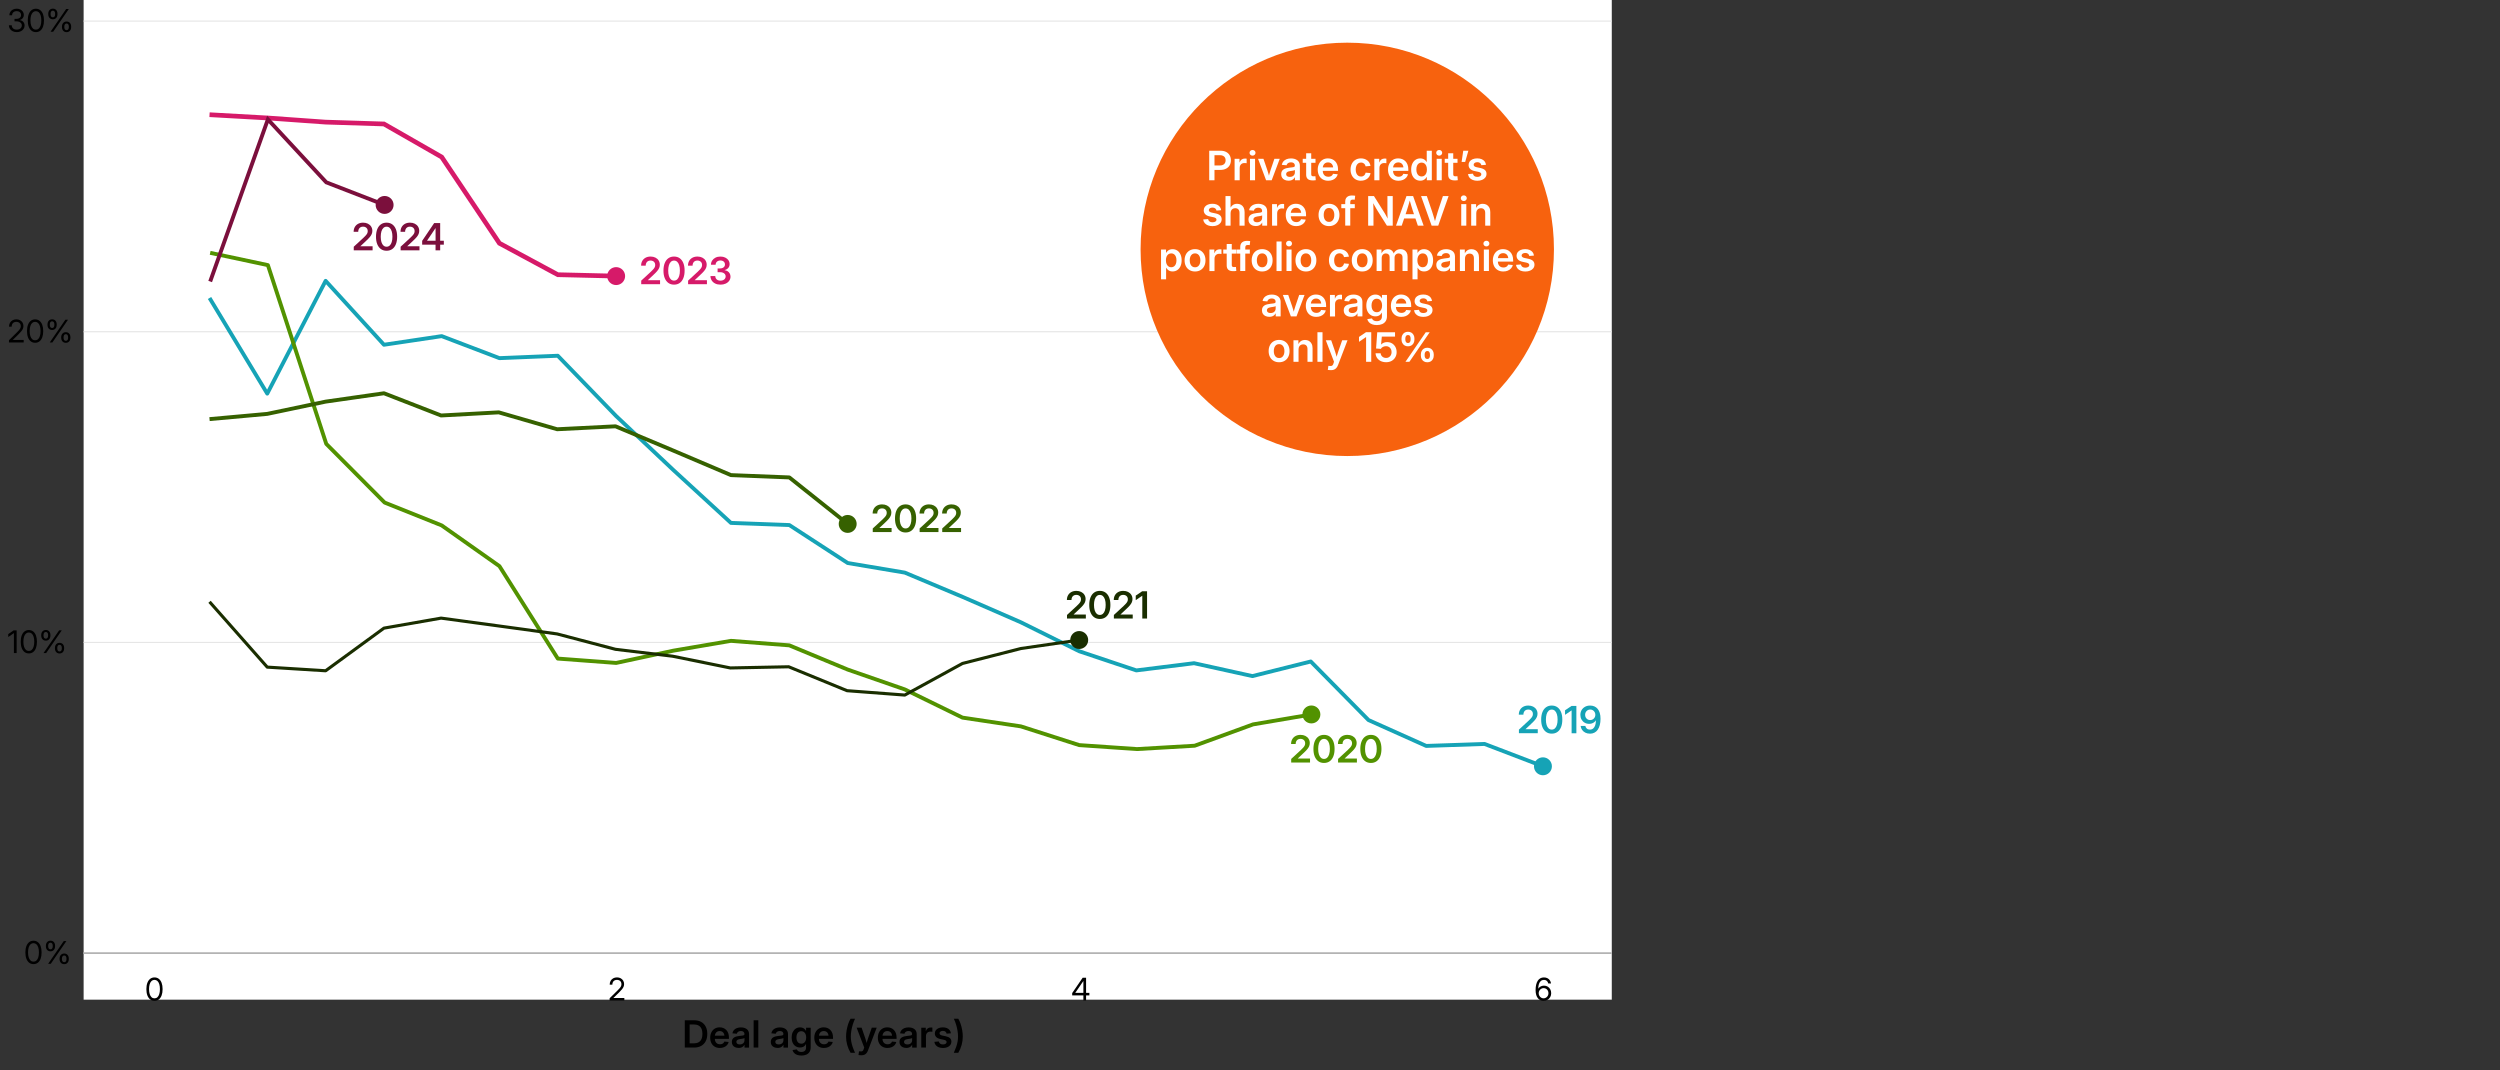 <?xml version="1.0" encoding="UTF-8"?>
<svg id="Layer_1" xmlns="http://www.w3.org/2000/svg" xmlns:xlink="http://www.w3.org/1999/xlink" version="1.1" viewBox="0 0 1600 685">
  <rect x="0" y="0" width="1600" height="685" fill="#333333" stroke="none"/>
  <!-- Generator: Adobe Illustrator 29.7.1, SVG Export Plug-In . SVG Version: 2.1.1 Build 8)  -->
  <defs>
    <style>
      .st0, .st1, .st2, .st3, .st4, .st5, .st6, .st7, .st8 {
        fill: none;
      }

      .st9, .st2, .st10, .st11, .st12, .st3, .st4, .st13, .st5, .st6, .st7, .st8, .st14 {
        stroke-linejoin: round;
      }

      .st9, .st10, .st11, .st15, .st12, .st13, .st14 {
        stroke-width: 3px;
      }

      .st9, .st10, .st11, .st12, .st13, .st14 {
        stroke-linecap: round;
      }

      .st9, .st16 {
        fill: #d61a69;
      }

      .st9, .st15 {
        stroke: #d61a69;
      }

      .st17, .st13 {
        fill: #366100;
      }

      .st1, .st2, .st6, .st7 {
        stroke-width: 2.5px;
      }

      .st1, .st15 {
        stroke-miterlimit: 10;
      }

      .st1, .st14 {
        stroke: #7b0f3c;
      }

      .st18 {
        fill: #f7620e;
      }

      .st2 {
        stroke: #529200;
      }

      .st10, .st19 {
        fill: #1a2e00;
      }

      .st10, .st5 {
        stroke: #1a2e00;
      }

      .st11 {
        stroke: #529200;
      }

      .st11, .st20 {
        fill: #529200;
      }

      .st21 {
        isolation: isolate;
      }

      .st22, .st15 {
        fill: #fff;
      }

      .st23, .st12 {
        fill: #16a3b6;
      }

      .st12, .st7 {
        stroke: #16a3b6;
      }

      .st3, .st4 {
        stroke: #e6e6e6;
      }

      .st3, .st8 {
        stroke-width: .75px;
      }

      .st4 {
        stroke-width: 1.07px;
      }

      .st13, .st6 {
        stroke: #366100;
      }

      .st5 {
        stroke-width: 2px;
      }

      .st24, .st14 {
        fill: #7b0f3c;
      }

      .st8 {
        stroke: #999;
      }

      .st25 {
        clip-path: url(#clippath);
      }
    </style>
    <clipPath id="clippath">
      <rect class="st0" x="53.52" y="-16.33" width="978.02" height="656.12"/>
    </clipPath>
  </defs>
  <polyline class="st0" points="-61.06 708.11 -61.06 -28.21 1043.42 -28.21 1043.42 708.11"/>
  <polyline class="st0" points="-61.06 708.11 -61.06 -28.21 1043.42 -28.21 1043.42 708.11"/>
  <g class="st25">
    <g>
      <rect class="st22" x="53.52" y="-16.33" width="978.02" height="656.12"/>
      <line class="st4" x1="53.52" y1="609.98" x2="1031.54" y2="609.98"/>
      <line class="st3" x1="53.52" y1="411.16" x2="1031.54" y2="411.16"/>
      <line class="st3" x1="53.52" y1="212.32" x2="1031.54" y2="212.32"/>
      <line class="st3" x1="53.52" y1="13.5" x2="1031.54" y2="13.5"/>
      <polyline class="st7" points="134.1 190.71 171.04 251.91 208.4 179.75 245.74 220.64 282.69 215.12 319.63 229.21 356.99 227.68 394.33 266.28 430.88 300.75 467.81 334.66 505.17 336.03 542.52 360.33 579.06 366.47 616 381.98 653.36 398.27 690.7 416.8 727.25 429.06 764.2 424.45 801.54 432.7 838.89 423.36 875.84 460.84 912.77 477.39 950.13 476.13 987.48 490.43"/>
      <polyline class="st2" points="134.51 161.82 171.45 169.68 208.81 284.09 246.15 321.63 282.69 336.28 319.63 362.33 356.99 421.49 394.33 424.28 430.88 416.44 467.81 410.14 505.17 413.03 542.52 428.53 579.06 441.23 616 459.28 653.36 464.88 690.7 476.87 727.65 479.41 764.59 477.26 801.95 463.61 839.29 457.25"/>
      <polyline class="st5" points="134.1 385.15 171.04 426.96 208.4 429.29 245.74 402.01 282.29 395.6 319.22 400.61 356.58 405.72 393.93 415.56 430.47 419.97 467.42 427.49 504.77 426.74 542.11 442.04 579.06 444.84 616 424.61 653.36 415.06 690.7 409.61"/>
      <polyline class="st6" points="134.1 268.23 171.04 264.89 208.4 257.04 245.74 251.69 282.29 265.91 319.22 263.91 356.58 274.72 393.93 272.84 430.88 288.36 467.81 304.07 505.17 305.55 542.52 335.31"/>
      <polyline class="st15" points="134.1 73.41 171.04 75.49 208.4 78.16 245.74 79.34 282.69 100.51 319.63 155.68 356.99 175.81 394.33 176.7"/>
      <polyline class="st1" points="134.51 180.17 171.45 76.41 208.81 116.7 246.15 131.16"/>
      <line class="st8" x1="53.52" y1="609.98" x2="1031.54" y2="609.98"/>
      <g class="st21">
        <path class="st17" d="M558.56,340.53v-2.31l6.21-5.73c.58-.55,1.07-1.05,1.48-1.5s.72-.89.94-1.33.32-.93.32-1.46c0-.58-.12-1.08-.38-1.51s-.6-.75-1.05-.98-.97-.35-1.56-.35c-.64,0-1.19.13-1.65.4s-.82.64-1.07,1.14-.38,1.08-.38,1.76h-2.93c0-1.17.25-2.2.76-3.08s1.21-1.56,2.12-2.04,1.96-.73,3.16-.73,2.19.22,3.08.66,1.59,1.06,2.09,1.85.76,1.7.76,2.73c0,.73-.14,1.41-.41,2.06s-.71,1.32-1.3,2.02-1.38,1.49-2.34,2.38l-3.59,3.36v.07h7.8v2.58h-12.07Z"/>
        <path class="st17" d="M579.56,340.79c-1.41,0-2.61-.36-3.62-1.08s-1.78-1.75-2.33-3.09-.81-2.94-.81-4.81.27-3.47.81-4.82,1.32-2.38,2.33-3.1,2.21-1.08,3.62-1.08,2.62.36,3.63,1.08,1.79,1.76,2.33,3.1.81,2.95.81,4.82-.27,3.47-.81,4.81-1.31,2.37-2.32,3.09-2.22,1.08-3.63,1.08ZM579.56,338.21c.79,0,1.46-.26,2.02-.77s.98-1.24,1.28-2.2.45-2.1.45-3.43-.15-2.49-.45-3.45-.72-1.69-1.28-2.2-1.23-.77-2.01-.77-1.45.26-2.01.77-.99,1.25-1.28,2.2-.45,2.11-.45,3.45.15,2.48.45,3.43.72,1.69,1.28,2.2,1.23.77,2.01.77Z"/>
        <path class="st17" d="M588.56,340.53v-2.31l6.21-5.73c.58-.55,1.07-1.05,1.48-1.5s.72-.89.94-1.33.32-.93.32-1.46c0-.58-.12-1.08-.38-1.51s-.6-.75-1.05-.98-.97-.35-1.56-.35c-.64,0-1.19.13-1.65.4s-.82.64-1.07,1.14-.38,1.08-.38,1.76h-2.93c0-1.17.25-2.2.76-3.08s1.21-1.56,2.12-2.04,1.96-.73,3.16-.73,2.19.22,3.08.66,1.59,1.06,2.09,1.85.76,1.7.76,2.73c0,.73-.14,1.41-.41,2.06s-.71,1.32-1.3,2.02-1.38,1.49-2.34,2.38l-3.59,3.36v.07h7.8v2.58h-12.07Z"/>
        <path class="st17" d="M603.02,340.53v-2.31l6.21-5.73c.58-.55,1.07-1.05,1.48-1.5s.72-.89.94-1.33.32-.93.32-1.46c0-.58-.12-1.08-.38-1.51s-.6-.75-1.05-.98-.97-.35-1.56-.35c-.64,0-1.19.13-1.65.4s-.82.64-1.07,1.14-.38,1.08-.38,1.76h-2.93c0-1.17.25-2.2.76-3.08s1.21-1.56,2.12-2.04,1.96-.73,3.16-.73,2.19.22,3.08.66,1.59,1.06,2.09,1.85.76,1.7.76,2.73c0,.73-.14,1.41-.41,2.06s-.71,1.32-1.3,2.02-1.38,1.49-2.34,2.38l-3.59,3.36v.07h7.8v2.58h-12.07Z"/>
      </g>
      <g class="st21">
        <path class="st23" d="M972.11,469.27v-2.31l6.21-5.73c.58-.55,1.07-1.05,1.48-1.5s.72-.89.94-1.33.32-.93.32-1.46c0-.58-.12-1.08-.38-1.51s-.6-.75-1.05-.98-.97-.35-1.56-.35c-.64,0-1.19.13-1.65.4s-.82.64-1.07,1.14-.38,1.08-.38,1.76h-2.93c0-1.17.25-2.2.76-3.08s1.21-1.56,2.12-2.04,1.96-.73,3.16-.73,2.19.22,3.08.66,1.59,1.06,2.09,1.85.76,1.7.76,2.73c0,.73-.14,1.41-.41,2.06s-.71,1.32-1.3,2.02-1.38,1.49-2.34,2.38l-3.59,3.36v.07h7.8v2.58h-12.07Z"/>
        <path class="st23" d="M993.11,469.53c-1.41,0-2.61-.36-3.62-1.08s-1.78-1.75-2.33-3.09-.81-2.94-.81-4.81.27-3.47.81-4.82,1.32-2.38,2.33-3.1,2.21-1.08,3.62-1.08,2.62.36,3.63,1.08,1.79,1.76,2.33,3.1.81,2.95.81,4.82-.27,3.47-.81,4.81-1.31,2.37-2.32,3.09-2.22,1.08-3.63,1.08ZM993.11,466.95c.79,0,1.46-.26,2.02-.77s.98-1.24,1.28-2.2.45-2.1.45-3.43-.15-2.49-.45-3.45-.72-1.69-1.28-2.2-1.23-.77-2.01-.77-1.45.26-2.01.77-.99,1.25-1.28,2.2-.45,2.11-.45,3.45.15,2.48.45,3.43.72,1.69,1.28,2.2,1.23.77,2.01.77Z"/>
        <path class="st23" d="M1008.88,451.81v17.46h-3.05v-14.59h-.06l-4.14,2.8v-2.89l4.11-2.78h3.13Z"/>
        <path class="st23" d="M1017.54,469.54c-1.1,0-2.08-.21-2.93-.64s-1.54-1.01-2.06-1.76-.83-1.59-.94-2.54h3c.15.71.47,1.28.97,1.71s1.14.64,1.93.64c.86,0,1.57-.24,2.14-.73s1-1.18,1.29-2.06.44-1.92.44-3.11h-.07c-.28.46-.64.86-1.07,1.19s-.92.58-1.46.76-1.12.26-1.74.26c-1.06,0-2.02-.25-2.87-.74s-1.51-1.18-2-2.04-.73-1.85-.73-2.95c0-1.16.27-2.2.8-3.09s1.27-1.6,2.21-2.12,2.03-.76,3.26-.76c.95,0,1.83.17,2.64.51s1.51.86,2.1,1.55,1.06,1.57,1.39,2.63.49,2.32.49,3.79-.15,2.79-.45,3.96-.74,2.17-1.32,3.01-1.3,1.47-2.14,1.9-1.81.66-2.9.66ZM1017.71,460.84c.47,0,.9-.09,1.31-.26s.75-.42,1.05-.73.54-.67.7-1.07.25-.84.25-1.31c0-.62-.14-1.19-.43-1.71s-.68-.92-1.17-1.22-1.05-.45-1.67-.45-1.17.15-1.67.45-.89.7-1.18,1.21-.43,1.09-.43,1.73.14,1.21.42,1.72.67.9,1.15,1.2,1.04.45,1.66.45Z"/>
      </g>
      <g class="st21">
        <path class="st24" d="M226.4,160.22v-2.31l6.21-5.73c.58-.55,1.07-1.05,1.48-1.5s.72-.89.94-1.33.32-.93.32-1.46c0-.58-.12-1.08-.38-1.51s-.6-.75-1.05-.98-.97-.35-1.56-.35c-.64,0-1.19.13-1.65.4s-.82.64-1.07,1.14-.38,1.08-.38,1.76h-2.93c0-1.17.25-2.2.76-3.08s1.21-1.56,2.12-2.04,1.96-.73,3.16-.73,2.19.22,3.08.66,1.59,1.06,2.09,1.85.76,1.7.76,2.73c0,.73-.14,1.41-.41,2.06s-.71,1.32-1.3,2.02-1.38,1.49-2.34,2.38l-3.59,3.36v.07h7.8v2.58h-12.07Z"/>
        <path class="st24" d="M247.4,160.48c-1.41,0-2.61-.36-3.62-1.08s-1.78-1.75-2.33-3.09-.81-2.94-.81-4.81.27-3.47.81-4.82,1.32-2.38,2.33-3.1,2.21-1.08,3.62-1.08,2.62.36,3.63,1.08,1.79,1.76,2.33,3.1.81,2.95.81,4.82-.27,3.47-.81,4.81-1.31,2.37-2.32,3.09-2.22,1.08-3.63,1.08ZM247.4,157.9c.79,0,1.46-.26,2.02-.77s.98-1.24,1.28-2.2.45-2.1.45-3.43-.15-2.49-.45-3.45-.72-1.69-1.28-2.2-1.23-.77-2.01-.77-1.45.26-2.01.77-.99,1.25-1.28,2.2-.45,2.11-.45,3.45.15,2.48.45,3.43.72,1.69,1.28,2.2,1.23.77,2.01.77Z"/>
        <path class="st24" d="M256.4,160.22v-2.31l6.21-5.73c.58-.55,1.07-1.05,1.48-1.5s.72-.89.94-1.33.32-.93.32-1.46c0-.58-.12-1.08-.38-1.51s-.6-.75-1.05-.98-.97-.35-1.56-.35c-.64,0-1.19.13-1.65.4s-.82.64-1.07,1.14-.38,1.08-.38,1.76h-2.93c0-1.17.25-2.2.76-3.08s1.21-1.56,2.12-2.04,1.96-.73,3.16-.73,2.19.22,3.08.66,1.59,1.06,2.09,1.85.76,1.7.76,2.73c0,.73-.14,1.41-.41,2.06s-.71,1.32-1.3,2.02-1.38,1.49-2.34,2.38l-3.59,3.36v.07h7.8v2.58h-12.07Z"/>
        <path class="st24" d="M270.18,156.6v-2.46l7.69-11.38h1.99v3.29h-1.16l-5.37,7.95v.07h10.72v2.53h-13.88ZM278.75,160.22v-4.36l.02-1.12v-11.98h2.94v17.46h-2.96Z"/>
      </g>
      <g class="st21">
        <path class="st19" d="M682.88,395.88v-2.31l6.21-5.73c.58-.55,1.07-1.05,1.48-1.5s.72-.89.94-1.33.32-.93.32-1.46c0-.58-.12-1.08-.38-1.51s-.6-.75-1.05-.98-.97-.35-1.56-.35c-.64,0-1.19.13-1.65.4s-.82.64-1.07,1.14-.38,1.08-.38,1.76h-2.93c0-1.17.25-2.2.76-3.08s1.21-1.56,2.12-2.04,1.96-.73,3.16-.73,2.19.22,3.08.66,1.59,1.06,2.09,1.85.76,1.7.76,2.73c0,.73-.14,1.41-.41,2.06s-.71,1.32-1.3,2.02-1.38,1.49-2.34,2.38l-3.59,3.36v.07h7.8v2.58h-12.07Z"/>
        <path class="st19" d="M703.88,396.13c-1.41,0-2.61-.36-3.62-1.08s-1.78-1.75-2.33-3.09-.81-2.94-.81-4.81.27-3.47.81-4.82,1.32-2.38,2.33-3.1,2.21-1.08,3.62-1.08,2.62.36,3.63,1.08,1.79,1.76,2.33,3.1.81,2.95.81,4.82-.27,3.47-.81,4.81-1.31,2.37-2.32,3.09-2.22,1.08-3.63,1.08ZM703.88,393.56c.79,0,1.46-.26,2.02-.77s.98-1.24,1.28-2.2.45-2.1.45-3.43-.15-2.49-.45-3.45-.72-1.69-1.28-2.2-1.23-.77-2.01-.77-1.45.26-2.01.77-.99,1.25-1.28,2.2-.45,2.11-.45,3.45.15,2.48.45,3.43.72,1.69,1.28,2.2,1.23.77,2.01.77Z"/>
        <path class="st19" d="M712.88,395.88v-2.31l6.21-5.73c.58-.55,1.07-1.05,1.48-1.5s.72-.89.94-1.33.32-.93.32-1.46c0-.58-.12-1.08-.38-1.51s-.6-.75-1.05-.98-.97-.35-1.56-.35c-.64,0-1.19.13-1.65.4s-.82.64-1.07,1.14-.38,1.08-.38,1.76h-2.93c0-1.17.25-2.2.76-3.08s1.21-1.56,2.12-2.04,1.96-.73,3.16-.73,2.19.22,3.08.66,1.59,1.06,2.09,1.85.76,1.7.76,2.73c0,.73-.14,1.41-.41,2.06s-.71,1.32-1.3,2.02-1.38,1.49-2.34,2.38l-3.59,3.36v.07h7.8v2.58h-12.07Z"/>
        <path class="st19" d="M734.12,378.42v17.46h-3.05v-14.59h-.06l-4.14,2.8v-2.89l4.11-2.78h3.13Z"/>
      </g>
      <g class="st21">
        <path class="st20" d="M826.36,488.03v-2.31l6.21-5.73c.58-.55,1.07-1.05,1.48-1.5s.72-.89.94-1.33.32-.93.32-1.46c0-.58-.12-1.08-.38-1.51s-.6-.75-1.05-.98-.97-.35-1.56-.35c-.64,0-1.19.13-1.65.4s-.82.64-1.07,1.14-.38,1.08-.38,1.76h-2.93c0-1.17.25-2.2.76-3.08s1.21-1.56,2.12-2.04,1.96-.73,3.16-.73,2.19.22,3.08.66,1.59,1.06,2.09,1.85.76,1.7.76,2.73c0,.73-.14,1.41-.41,2.06s-.71,1.32-1.3,2.02-1.38,1.49-2.34,2.38l-3.59,3.36v.07h7.8v2.58h-12.07Z"/>
        <path class="st20" d="M847.36,488.29c-1.41,0-2.61-.36-3.62-1.08s-1.78-1.75-2.33-3.09-.81-2.94-.81-4.81.27-3.47.81-4.82,1.32-2.38,2.33-3.1,2.21-1.08,3.62-1.08,2.62.36,3.63,1.08,1.79,1.76,2.33,3.1.81,2.95.81,4.82-.27,3.47-.81,4.81-1.31,2.37-2.32,3.09-2.22,1.08-3.63,1.08ZM847.36,485.71c.79,0,1.46-.26,2.02-.77s.98-1.24,1.28-2.2.45-2.1.45-3.43-.15-2.49-.45-3.45-.72-1.69-1.28-2.2-1.23-.77-2.01-.77-1.45.26-2.01.77-.99,1.25-1.28,2.2-.45,2.11-.45,3.45.15,2.48.45,3.43.72,1.69,1.28,2.2,1.23.77,2.01.77Z"/>
        <path class="st20" d="M856.36,488.03v-2.31l6.21-5.73c.58-.55,1.07-1.05,1.48-1.5s.72-.89.94-1.33.32-.93.32-1.46c0-.58-.12-1.08-.38-1.51s-.6-.75-1.05-.98-.97-.35-1.56-.35c-.64,0-1.19.13-1.65.4s-.82.64-1.07,1.14-.38,1.08-.38,1.76h-2.93c0-1.17.25-2.2.76-3.08s1.21-1.56,2.12-2.04,1.96-.73,3.16-.73,2.19.22,3.08.66,1.59,1.06,2.09,1.85.76,1.7.76,2.73c0,.73-.14,1.41-.41,2.06s-.71,1.32-1.3,2.02-1.38,1.49-2.34,2.38l-3.59,3.36v.07h7.8v2.58h-12.07Z"/>
        <path class="st20" d="M877.36,488.29c-1.41,0-2.61-.36-3.62-1.08s-1.78-1.75-2.33-3.09-.81-2.94-.81-4.81.27-3.47.81-4.82,1.32-2.38,2.33-3.1,2.21-1.08,3.62-1.08,2.62.36,3.63,1.08,1.79,1.76,2.33,3.1.81,2.95.81,4.82-.27,3.47-.81,4.81-1.31,2.37-2.32,3.09-2.22,1.08-3.63,1.08ZM877.36,485.71c.79,0,1.46-.26,2.02-.77s.98-1.24,1.28-2.2.45-2.1.45-3.43-.15-2.49-.45-3.45-.72-1.69-1.28-2.2-1.23-.77-2.01-.77-1.45.26-2.01.77-.99,1.25-1.28,2.2-.45,2.11-.45,3.45.15,2.48.45,3.43.72,1.69,1.28,2.2,1.23.77,2.01.77Z"/>
      </g>
      <g>
        <path class="st16" d="M410.38,181.91v-2.31l6.21-5.73c.58-.55,1.07-1.05,1.48-1.5s.72-.89.94-1.33.32-.93.32-1.46c0-.58-.12-1.08-.38-1.51s-.6-.75-1.05-.98-.97-.35-1.56-.35c-.64,0-1.19.13-1.65.4s-.82.64-1.07,1.14-.38,1.08-.38,1.76h-2.93c0-1.17.25-2.2.76-3.08s1.21-1.56,2.12-2.04,1.96-.73,3.16-.73,2.19.22,3.08.66,1.59,1.06,2.09,1.85.76,1.7.76,2.73c0,.73-.14,1.41-.41,2.06s-.71,1.32-1.3,2.02-1.38,1.49-2.34,2.38l-3.59,3.36v.07h7.8v2.58h-12.07Z"/>
        <path class="st16" d="M431.38,182.17c-1.41,0-2.61-.36-3.62-1.08s-1.78-1.75-2.33-3.09-.81-2.94-.81-4.81.27-3.47.81-4.82,1.32-2.38,2.33-3.1,2.21-1.08,3.62-1.08,2.62.36,3.63,1.08,1.79,1.76,2.33,3.1.81,2.95.81,4.82-.27,3.47-.81,4.81-1.31,2.37-2.32,3.09-2.22,1.08-3.63,1.08ZM431.38,179.59c.79,0,1.46-.26,2.02-.77s.98-1.24,1.28-2.2.45-2.1.45-3.43-.15-2.49-.45-3.45-.72-1.69-1.28-2.2-1.23-.77-2.01-.77-1.45.26-2.01.77-.99,1.25-1.28,2.2-.45,2.11-.45,3.45.15,2.48.45,3.43.72,1.69,1.28,2.2,1.23.77,2.01.77Z"/>
        <path class="st16" d="M440.38,181.91v-2.31l6.21-5.73c.58-.55,1.07-1.05,1.48-1.5s.72-.89.94-1.33.32-.93.32-1.46c0-.58-.12-1.08-.38-1.51s-.6-.75-1.05-.98-.97-.35-1.56-.35c-.64,0-1.19.13-1.65.4s-.82.64-1.07,1.14-.38,1.08-.38,1.76h-2.93c0-1.17.25-2.2.76-3.08s1.21-1.56,2.12-2.04,1.96-.73,3.16-.73,2.19.22,3.08.66,1.59,1.06,2.09,1.85.76,1.7.76,2.73c0,.73-.14,1.41-.41,2.06s-.71,1.32-1.3,2.02-1.38,1.49-2.34,2.38l-3.59,3.36v.07h7.8v2.58h-12.07Z"/>
        <path class="st16" d="M461.12,182.17c-1.3,0-2.44-.24-3.39-.71s-1.7-1.13-2.23-1.96-.8-1.78-.81-2.83h3.07c.02.61.16,1.14.44,1.58s.66.79,1.16,1.02,1.08.35,1.74.35,1.23-.11,1.73-.34.89-.54,1.17-.96.42-.89.42-1.44-.15-1.01-.45-1.41-.72-.72-1.26-.94-1.19-.34-1.93-.34h-1.52v-2.39h1.52c.64,0,1.2-.1,1.68-.31s.86-.5,1.12-.87.4-.82.4-1.32-.12-.99-.36-1.38-.58-.69-1.02-.9-.95-.32-1.54-.32-1.11.11-1.57.33-.82.53-1.09.94-.4.9-.41,1.46h-2.98c.02-1.02.28-1.93.8-2.71s1.23-1.4,2.14-1.85,1.96-.67,3.13-.67,2.18.21,3.06.64,1.57,1,2.07,1.73.74,1.56.74,2.48-.29,1.78-.88,2.45-1.37,1.12-2.33,1.35v.07c.8.11,1.48.36,2.04.74s1,.87,1.29,1.45.45,1.22.45,1.93c0,.99-.28,1.88-.83,2.65s-1.31,1.39-2.28,1.83-2.08.66-3.33.66Z"/>
      </g>
      <circle class="st13" cx="542.52" cy="335.31" r="4.24"/>
      <circle class="st12" cx="987.48" cy="490.43" r="4.24"/>
      <circle class="st14" cx="246.15" cy="131.16" r="4.24"/>
      <circle class="st10" cx="690.7" cy="409.61" r="4.24"/>
      <circle class="st11" cx="839.29" cy="457.25" r="4.24"/>
      <circle class="st9" cx="394.33" cy="176.7" r="4.24"/>
    </g>
  </g>
  <g>
    <path d="M21.43,617.03c-1.07,0-2-.3-2.77-.9s-1.37-1.46-1.79-2.57-.63-2.45-.63-4,.21-2.89.63-4.01,1.02-1.98,1.79-2.58,1.7-.91,2.77-.91,2,.3,2.78.91,1.38,1.47,1.79,2.58.62,2.45.62,4.01-.21,2.88-.62,4-1.01,1.98-1.79,2.58-1.7.9-2.78.9ZM21.43,615.45c.73,0,1.35-.24,1.87-.71s.92-1.15,1.19-2.03.42-1.93.42-3.16-.14-2.3-.42-3.18-.67-1.56-1.19-2.03-1.14-.71-1.87-.71-1.35.24-1.87.71-.92,1.15-1.19,2.03-.42,1.94-.42,3.18.14,2.29.42,3.16.67,1.55,1.19,2.03,1.14.71,1.87.71Z"/>
    <path d="M32.31,608.85c-.61,0-1.14-.14-1.58-.42s-.78-.66-1.02-1.14-.35-1.01-.35-1.61v-.5c0-.59.12-1.12.36-1.6s.58-.86,1.02-1.14.96-.42,1.58-.42,1.15.14,1.58.42.77.66,1,1.14.35,1.01.35,1.6v.5c0,.59-.12,1.13-.35,1.61s-.57.86-1.01,1.14-.96.42-1.57.42ZM30.82,616.82l10-14.55h1.68l-10,14.55h-1.68ZM32.31,607.58c.48,0,.84-.18,1.08-.53s.36-.81.36-1.36v-.5c0-.55-.12-1-.36-1.35s-.6-.53-1.09-.53-.85.18-1.09.53-.37.81-.37,1.35v.5c0,.55.12,1.01.37,1.36s.61.53,1.1.53ZM41.1,617.07c-.62,0-1.15-.14-1.59-.42s-.78-.66-1.02-1.14-.36-1.01-.36-1.6v-.51c0-.59.12-1.12.36-1.59s.58-.85,1.02-1.14.97-.42,1.58-.42,1.15.14,1.58.42.77.66,1,1.14.35,1.01.35,1.59v.51c0,.59-.12,1.12-.35,1.6s-.57.86-1.01,1.14-.96.42-1.57.42ZM41.1,615.8c.48,0,.84-.18,1.08-.53s.36-.81.36-1.35v-.51c0-.54-.12-.99-.36-1.35s-.6-.54-1.08-.54-.85.18-1.09.54-.37.81-.37,1.35v.51c0,.55.12,1,.37,1.35s.61.53,1.1.53Z"/>
  </g>
  <g>
    <path d="M10.66,403.43v14.55h-1.76v-12.77h-.05l-3.57,2.49v-1.88l3.43-2.38h1.95Z"/>
    <path d="M18.45,418.19c-1.07,0-2-.3-2.77-.9s-1.37-1.46-1.79-2.57-.63-2.45-.63-4,.21-2.89.63-4.01,1.02-1.98,1.79-2.58,1.7-.91,2.77-.91,2,.3,2.78.91,1.38,1.47,1.79,2.58.62,2.45.62,4.01-.21,2.88-.62,4-1.01,1.98-1.79,2.58-1.7.9-2.78.9ZM18.45,416.61c.73,0,1.35-.24,1.87-.71s.92-1.15,1.19-2.03.42-1.93.42-3.16-.14-2.3-.42-3.18-.67-1.56-1.19-2.03-1.14-.71-1.87-.71-1.35.24-1.87.71-.92,1.15-1.19,2.03-.42,1.94-.42,3.18.14,2.29.42,3.16.67,1.55,1.19,2.03,1.14.71,1.87.71Z"/>
    <path d="M29.33,410.01c-.61,0-1.14-.14-1.58-.42s-.78-.66-1.02-1.14-.35-1.01-.35-1.61v-.5c0-.59.12-1.12.36-1.6s.58-.86,1.02-1.14.96-.42,1.58-.42,1.15.14,1.58.42.77.66,1,1.14.35,1.01.35,1.6v.5c0,.59-.12,1.13-.35,1.61s-.57.86-1.01,1.14-.96.42-1.57.42ZM27.84,417.98l10-14.55h1.68l-10,14.55h-1.68ZM29.33,408.74c.48,0,.84-.18,1.08-.53s.36-.81.36-1.36v-.5c0-.55-.12-1-.36-1.35s-.6-.53-1.09-.53-.85.18-1.09.53-.37.81-.37,1.35v.5c0,.55.12,1.01.37,1.36s.61.53,1.1.53ZM38.12,418.23c-.62,0-1.15-.14-1.59-.42s-.78-.66-1.02-1.14-.36-1.01-.36-1.6v-.51c0-.59.12-1.12.36-1.59s.58-.85,1.02-1.14.97-.42,1.58-.42,1.15.14,1.58.42.77.66,1,1.14.35,1.01.35,1.59v.51c0,.59-.12,1.12-.35,1.6s-.57.86-1.01,1.14-.96.42-1.57.42ZM38.12,416.96c.48,0,.84-.18,1.08-.53s.36-.81.36-1.35v-.51c0-.54-.12-.99-.36-1.35s-.6-.54-1.08-.54-.85.18-1.09.54-.37.81-.37,1.35v.51c0,.55.12,1,.37,1.35s.61.53,1.1.53Z"/>
  </g>
  <g>
    <path d="M5.74,219.16v-1.42l5.02-4.95c.59-.58,1.07-1.09,1.44-1.52s.65-.85.83-1.26.27-.85.27-1.32c0-.56-.12-1.04-.36-1.45s-.58-.72-1.01-.94-.93-.33-1.5-.33c-.62,0-1.15.13-1.59.38s-.78.61-1.01,1.07-.35,1.01-.35,1.63h-1.7c0-.92.2-1.74.59-2.44s.94-1.25,1.65-1.64,1.51-.59,2.43-.59,1.67.18,2.35.55,1.22.87,1.61,1.51.59,1.37.59,2.19c0,.59-.1,1.14-.31,1.67s-.55,1.08-1.02,1.67-1.1,1.27-1.88,2.04l-3.59,3.49v.07h6.96v1.59H5.74Z"/>
    <path d="M22.47,219.37c-1.07,0-2-.3-2.77-.9s-1.37-1.46-1.79-2.57-.63-2.45-.63-4,.21-2.89.63-4.01,1.02-1.98,1.79-2.58,1.7-.91,2.77-.91,2,.3,2.78.91,1.38,1.47,1.79,2.58.62,2.45.62,4.01-.21,2.88-.62,4-1.01,1.98-1.79,2.58-1.7.9-2.78.9ZM22.47,217.79c.73,0,1.35-.24,1.87-.71s.92-1.15,1.19-2.03.42-1.93.42-3.16-.14-2.3-.42-3.18-.67-1.56-1.19-2.03-1.14-.71-1.87-.71-1.35.24-1.87.71-.92,1.15-1.19,2.03-.42,1.94-.42,3.18.14,2.29.42,3.16.67,1.55,1.19,2.03,1.14.71,1.87.71Z"/>
    <path d="M33.35,211.19c-.61,0-1.14-.14-1.58-.42s-.78-.66-1.02-1.14-.35-1.01-.35-1.61v-.5c0-.59.12-1.12.36-1.6s.58-.86,1.02-1.14.96-.42,1.58-.42,1.15.14,1.58.42.77.66,1,1.14.35,1.01.35,1.6v.5c0,.59-.12,1.13-.35,1.61s-.57.86-1.01,1.14-.96.42-1.57.42ZM31.85,219.16l10-14.55h1.68l-10,14.55h-1.68ZM33.35,209.92c.48,0,.84-.18,1.08-.53s.36-.81.36-1.36v-.5c0-.55-.12-1-.36-1.35s-.6-.53-1.09-.53-.85.18-1.09.53-.37.81-.37,1.35v.5c0,.55.12,1.01.37,1.36s.61.53,1.1.53ZM42.14,219.41c-.62,0-1.15-.14-1.59-.42s-.78-.66-1.02-1.14-.36-1.01-.36-1.6v-.51c0-.59.12-1.12.36-1.59s.58-.85,1.02-1.14.97-.42,1.58-.42,1.15.14,1.58.42.77.66,1,1.14.35,1.01.35,1.59v.51c0,.59-.12,1.12-.35,1.6s-.57.86-1.01,1.14-.96.42-1.57.42ZM42.14,218.14c.48,0,.84-.18,1.08-.53s.36-.81.36-1.35v-.51c0-.54-.12-.99-.36-1.35s-.6-.54-1.08-.54-.85.18-1.09.54-.37.81-.37,1.35v.51c0,.55.12,1,.37,1.35s.61.53,1.1.53Z"/>
  </g>
  <g class="st21">
    <path d="M10.73,20.55c-.98,0-1.85-.19-2.6-.56s-1.35-.89-1.78-1.54-.66-1.42-.67-2.29h1.82c.02.59.16,1.09.43,1.51s.64.74,1.11.96,1.03.33,1.66.33,1.21-.11,1.7-.33.87-.53,1.15-.94.42-.87.42-1.41-.14-.99-.43-1.38-.69-.7-1.21-.92-1.14-.33-1.86-.33h-1.18v-1.58h1.18c.6,0,1.12-.1,1.58-.3s.81-.48,1.06-.84.38-.79.38-1.27c0-.52-.12-.97-.35-1.35s-.56-.67-.98-.87-.92-.31-1.49-.31-1.07.1-1.51.31-.79.51-1.04.9-.39.86-.4,1.42h-1.74c.01-.83.23-1.56.64-2.19s.97-1.12,1.68-1.48,1.5-.53,2.39-.53,1.69.18,2.38.54,1.22.84,1.61,1.44.58,1.28.58,2.03-.23,1.45-.68,2.02-1.07.97-1.85,1.21v.07c.62.1,1.15.32,1.6.63s.8.72,1.04,1.2.37,1.01.37,1.61c0,.82-.22,1.55-.65,2.19s-1.03,1.14-1.78,1.51-1.61.55-2.56.55Z"/>
    <path d="M22.96,20.55c-1.07,0-2-.3-2.77-.9s-1.37-1.46-1.79-2.57-.63-2.45-.63-4,.21-2.89.63-4.01,1.02-1.98,1.79-2.58,1.7-.91,2.77-.91,2,.3,2.78.91,1.38,1.47,1.79,2.58.62,2.45.62,4.01-.21,2.88-.62,4-1.01,1.98-1.79,2.58-1.7.9-2.78.9ZM22.96,18.97c.73,0,1.35-.24,1.87-.71s.92-1.15,1.19-2.03.42-1.93.42-3.16-.14-2.3-.42-3.18-.67-1.56-1.19-2.03-1.14-.71-1.87-.71-1.35.24-1.87.71-.92,1.15-1.19,2.03-.42,1.94-.42,3.18.14,2.29.42,3.16.67,1.55,1.19,2.03,1.14.71,1.87.71Z"/>
    <path d="M33.84,12.36c-.61,0-1.14-.14-1.58-.42s-.78-.66-1.02-1.14-.35-1.01-.35-1.61v-.5c0-.59.12-1.12.36-1.6s.58-.86,1.02-1.14.96-.42,1.58-.42,1.15.14,1.58.42.77.66,1,1.14.35,1.01.35,1.6v.5c0,.59-.12,1.13-.35,1.61s-.57.86-1.01,1.14-.96.42-1.57.42ZM32.34,20.33l10-14.55h1.68l-10,14.55h-1.68ZM33.84,11.1c.48,0,.84-.18,1.08-.53s.36-.81.36-1.36v-.5c0-.55-.12-1-.36-1.35s-.6-.53-1.09-.53-.85.18-1.09.53-.37.81-.37,1.35v.5c0,.55.12,1.01.37,1.36s.61.53,1.1.53ZM42.62,20.59c-.62,0-1.15-.14-1.59-.42s-.78-.66-1.02-1.14-.36-1.01-.36-1.6v-.51c0-.59.12-1.12.36-1.59s.58-.85,1.02-1.14.97-.42,1.58-.42,1.15.14,1.58.42.77.66,1,1.14.35,1.01.35,1.59v.51c0,.59-.12,1.12-.35,1.6s-.57.86-1.01,1.14-.96.42-1.57.42ZM42.62,19.32c.48,0,.84-.18,1.08-.53s.36-.81.36-1.35v-.51c0-.54-.12-.99-.36-1.35s-.6-.54-1.08-.54-.85.18-1.09.54-.37.81-.37,1.35v.51c0,.55.12,1,.37,1.35s.61.53,1.1.53Z"/>
  </g>
  <g>
    <path d="M441.38,652.97v17.46h-3.12v-17.46h3.12ZM444.16,670.43h-4.41v-2.68h4.24c1.24,0,2.28-.23,3.1-.69s1.44-1.14,1.85-2.05.61-2.02.61-3.33-.2-2.4-.61-3.3-1.01-1.57-1.82-2.03-1.82-.69-3.03-.69h-4.43v-2.68h4.63c1.73,0,3.23.35,4.48,1.05s2.21,1.7,2.89,3.01,1.01,2.86,1.01,4.65-.34,3.37-1.02,4.68-1.65,2.31-2.92,3.02-2.79,1.05-4.57,1.05Z"/>
    <path d="M460.72,670.7c-1.27,0-2.37-.28-3.3-.83s-1.64-1.32-2.14-2.31-.75-2.13-.75-3.44.25-2.44.76-3.44,1.21-1.78,2.12-2.34,1.95-.84,3.15-.84c.86,0,1.65.14,2.37.43s1.35.71,1.89,1.27.96,1.24,1.25,2.04.45,1.73.45,2.77v.87h-10.7v-2.05h9.2l-1.36.57c0-.72-.12-1.34-.36-1.87s-.59-.94-1.05-1.23-1.01-.44-1.66-.44-1.19.15-1.66.44-.82.7-1.07,1.22-.38,1.12-.38,1.79v1.35c0,.77.13,1.42.4,1.97s.64.97,1.14,1.27,1.08.44,1.76.44c.47,0,.89-.07,1.27-.21s.69-.34.95-.6.45-.57.57-.93l2.78.26c-.17.76-.52,1.43-1.04,2s-1.18,1.03-1.96,1.35-1.66.48-2.62.48Z"/>
    <path d="M472.72,670.66c-.83,0-1.57-.14-2.22-.43s-1.17-.72-1.55-1.28-.57-1.27-.57-2.1c0-.72.13-1.31.4-1.78s.64-.84,1.1-1.12.99-.49,1.58-.64,1.2-.25,1.83-.32c.77-.09,1.38-.16,1.84-.22s.79-.16,1-.3.31-.35.31-.64v-.07c0-.39-.09-.73-.27-1.01s-.44-.51-.77-.66-.75-.23-1.23-.23-.92.08-1.29.23-.66.37-.88.63-.37.55-.43.87l-2.84-.26c.14-.8.46-1.48.94-2.04s1.12-1,1.89-1.3,1.65-.45,2.63-.45c.73,0,1.4.09,2.03.26s1.18.44,1.66.79.86.8,1.12,1.34.4,1.19.4,1.94v8.58h-2.91v-1.77h-.08c-.2.37-.46.7-.78,1.01s-.73.55-1.21.73-1.06.27-1.73.27ZM473.47,668.44c.63,0,1.17-.12,1.62-.36s.79-.56,1.03-.96.35-.84.35-1.32v-1.44c-.09.07-.24.14-.45.2s-.44.12-.71.17-.55.1-.83.14-.56.08-.81.12c-.44.05-.84.15-1.2.29s-.64.33-.86.58-.32.56-.32.94c0,.35.09.65.27.89s.43.43.76.55.71.19,1.14.19Z"/>
    <path d="M485.32,652.97v17.46h-3v-17.46h3Z"/>
    <path d="M497.64,670.66c-.83,0-1.57-.14-2.22-.43s-1.17-.72-1.55-1.28-.57-1.27-.57-2.1c0-.72.13-1.31.4-1.78s.64-.84,1.1-1.12.99-.49,1.58-.64,1.2-.25,1.83-.32c.77-.09,1.38-.16,1.84-.22s.79-.16,1-.3.31-.35.31-.64v-.07c0-.39-.09-.73-.27-1.01s-.44-.51-.77-.66-.75-.23-1.23-.23-.92.08-1.29.23-.66.37-.88.63-.37.55-.43.87l-2.84-.26c.14-.8.46-1.48.94-2.04s1.12-1,1.89-1.3,1.65-.45,2.63-.45c.73,0,1.4.09,2.03.26s1.18.44,1.66.79.86.8,1.12,1.34.4,1.19.4,1.94v8.58h-2.91v-1.77h-.08c-.2.37-.46.7-.78,1.01s-.73.55-1.21.73-1.06.27-1.73.27ZM498.39,668.44c.63,0,1.17-.12,1.62-.36s.79-.56,1.03-.96.35-.84.35-1.32v-1.44c-.09.07-.24.14-.45.2s-.44.12-.71.17-.55.1-.83.14-.56.08-.81.12c-.44.05-.84.15-1.2.29s-.64.33-.86.58-.32.56-.32.94c0,.35.09.65.27.89s.43.43.76.55.71.19,1.14.19Z"/>
    <path d="M512.87,675.54c-1.07,0-2-.15-2.78-.44s-1.42-.71-1.9-1.24-.8-1.14-.97-1.84l2.77-.41c.11.3.29.58.53.83s.56.44.96.59.86.22,1.39.22c.93,0,1.66-.24,2.2-.71s.8-1.18.8-2.12v-2.16h-.12c-.21.41-.48.77-.82,1.1s-.74.58-1.22.76-1.04.28-1.68.28c-1.04,0-1.96-.26-2.78-.77s-1.45-1.24-1.91-2.19-.69-2.08-.69-3.4.23-2.49.7-3.46,1.1-1.72,1.92-2.26,1.73-.8,2.77-.8c.64,0,1.2.1,1.69.3s.9.46,1.24.8.62.7.84,1.11h.08v-1.99h2.95v12.54c0,1.23-.26,2.23-.78,3.01s-1.23,1.35-2.13,1.72-1.92.55-3.06.55ZM512.8,667.97c.66,0,1.22-.16,1.69-.49s.83-.78,1.08-1.38.38-1.3.38-2.11-.12-1.51-.38-2.11-.61-1.07-1.08-1.41-1.04-.5-1.69-.5-1.19.16-1.65.49-.81.79-1.06,1.39-.37,1.31-.37,2.13.12,1.54.37,2.13.6,1.05,1.06,1.37,1.01.47,1.65.47Z"/>
    <path d="M527.34,670.7c-1.27,0-2.37-.28-3.3-.83s-1.64-1.32-2.14-2.31-.75-2.13-.75-3.44.25-2.44.76-3.44,1.21-1.78,2.12-2.34,1.95-.84,3.15-.84c.86,0,1.65.14,2.37.43s1.35.71,1.89,1.27.96,1.24,1.25,2.04.45,1.73.45,2.77v.87h-10.7v-2.05h9.2l-1.36.57c0-.72-.12-1.34-.36-1.87s-.59-.94-1.05-1.23-1.01-.44-1.66-.44-1.19.15-1.66.44-.82.7-1.07,1.22-.38,1.12-.38,1.79v1.35c0,.77.13,1.42.4,1.97s.64.97,1.14,1.27,1.08.44,1.76.44c.47,0,.89-.07,1.27-.21s.69-.34.95-.6.45-.57.57-.93l2.78.26c-.17.76-.52,1.43-1.04,2s-1.18,1.03-1.96,1.35-1.66.48-2.62.48Z"/>
    <path d="M541.48,663.41c0-1.32.12-2.69.37-4.1s.59-2.75,1.02-4.03.93-2.37,1.49-3.29h2.86c-.55,1.16-1.02,2.4-1.43,3.7s-.72,2.62-.94,3.93-.33,2.58-.33,3.78c0,1.08.1,2.15.29,3.22s.49,2.19.88,3.36.91,2.44,1.52,3.8h-2.86c-.94-1.59-1.65-3.27-2.14-5.03s-.74-3.54-.74-5.35Z"/>
    <path d="M549.43,675.23l.33-2.4.96.05c.36.05.67.04.93-.04s.48-.23.66-.46.33-.54.44-.94l.34-1.03-4.85-12.69h3.19l2.33,6.75c.26.76.49,1.51.69,2.27s.4,1.51.6,2.28h-.81c.2-.77.41-1.53.63-2.29s.45-1.51.71-2.26l2.36-6.75h3.15l-5.58,14.58c-.26.67-.57,1.23-.94,1.69s-.82.8-1.34,1.03-1.12.35-1.81.35c-.37,0-.72-.02-1.07-.05s-.65-.06-.91-.09Z"/>
    <path d="M568.01,670.7c-1.27,0-2.37-.28-3.3-.83s-1.64-1.32-2.14-2.31-.75-2.13-.75-3.44.25-2.44.76-3.44,1.21-1.78,2.12-2.34,1.95-.84,3.15-.84c.86,0,1.65.14,2.37.43s1.35.71,1.89,1.27.96,1.24,1.25,2.04.45,1.73.45,2.77v.87h-10.7v-2.05h9.2l-1.36.57c0-.72-.12-1.34-.36-1.87s-.59-.94-1.05-1.23-1.01-.44-1.66-.44-1.19.15-1.66.44-.82.7-1.07,1.22-.38,1.12-.38,1.79v1.35c0,.77.13,1.42.4,1.97s.64.97,1.14,1.27,1.08.44,1.76.44c.47,0,.89-.07,1.27-.21s.69-.34.95-.6.45-.57.57-.93l2.78.26c-.17.76-.52,1.43-1.04,2s-1.18,1.03-1.96,1.35-1.66.48-2.62.48Z"/>
    <path d="M580.01,670.66c-.83,0-1.57-.14-2.22-.43s-1.17-.72-1.55-1.28-.57-1.27-.57-2.1c0-.72.13-1.31.4-1.78s.64-.84,1.1-1.12.99-.49,1.58-.64,1.2-.25,1.83-.32c.77-.09,1.38-.16,1.84-.22s.79-.16,1-.3.31-.35.31-.64v-.07c0-.39-.09-.73-.27-1.01s-.44-.51-.77-.66-.75-.23-1.23-.23-.92.08-1.29.23-.66.37-.88.63-.37.55-.43.87l-2.84-.26c.14-.8.46-1.48.94-2.04s1.12-1,1.89-1.3,1.65-.45,2.63-.45c.73,0,1.4.09,2.03.26s1.18.44,1.66.79.86.8,1.12,1.34.4,1.19.4,1.94v8.58h-2.91v-1.77h-.08c-.2.37-.46.7-.78,1.01s-.73.55-1.21.73-1.06.27-1.73.27ZM580.76,668.44c.63,0,1.17-.12,1.62-.36s.79-.56,1.03-.96.35-.84.35-1.32v-1.44c-.09.07-.24.14-.45.2s-.44.12-.71.17-.55.1-.83.14-.56.08-.81.12c-.44.05-.84.15-1.2.29s-.64.33-.86.58-.32.56-.32.94c0,.35.09.65.27.89s.43.43.76.55.71.19,1.14.19Z"/>
    <path d="M589.61,670.43v-12.7h2.89v2.12h.09c.23-.73.61-1.29,1.14-1.68s1.19-.58,1.97-.58c.18,0,.36,0,.55.02s.34.03.47.05v2.7c-.11-.02-.3-.05-.57-.08s-.55-.04-.83-.04c-.51,0-.97.11-1.38.34s-.73.55-.97.98-.36.94-.36,1.55v7.32h-3Z"/>
    <path d="M603.49,670.71c-1.01,0-1.9-.15-2.69-.46s-1.42-.75-1.91-1.34-.79-1.3-.9-2.14l2.89-.23c.12.62.39,1.09.83,1.41s1.02.49,1.76.49,1.31-.14,1.73-.43.63-.65.63-1.09c0-.38-.15-.68-.45-.92s-.72-.42-1.28-.53l-2.17-.46c-1.2-.25-2.11-.68-2.72-1.28s-.92-1.38-.92-2.33c0-.78.21-1.46.64-2.04s1.02-1.04,1.79-1.36,1.67-.49,2.69-.49,1.87.16,2.61.47,1.33.75,1.76,1.32.7,1.24.8,2.01l-2.75.23c-.07-.51-.31-.93-.71-1.27s-.95-.51-1.64-.51c-.65,0-1.17.14-1.58.43s-.6.64-.6,1.07c0,.38.14.68.43.93s.73.43,1.31.55l2.23.47c1.23.26,2.15.67,2.74,1.24s.88,1.31.88,2.22c0,.82-.23,1.53-.69,2.14s-1.1,1.08-1.92,1.41-1.75.5-2.81.5Z"/>
    <path d="M610.44,673.79c.62-1.38,1.13-2.65,1.53-3.82s.69-2.29.88-3.36.29-2.13.29-3.21c0-1.2-.11-2.46-.33-3.78s-.53-2.63-.93-3.93-.88-2.54-1.44-3.7h2.86c.56.92,1.06,2.02,1.49,3.29s.77,2.62,1.02,4.03.37,2.78.37,4.1c0,1.81-.25,3.6-.74,5.37s-1.21,3.44-2.14,5.02h-2.86Z"/>
  </g>
  <rect class="st0" x="-61.06" y="-28.21" width="1104.47" height="736.32"/>
  <g>
    <path d="M98.87,640.52c-1.07,0-2-.3-2.77-.9s-1.37-1.46-1.79-2.57-.63-2.45-.63-4,.21-2.89.63-4.01,1.02-1.98,1.79-2.58,1.7-.91,2.77-.91,2,.3,2.78.91,1.38,1.47,1.79,2.58.62,2.45.62,4.01-.21,2.88-.62,4-1.01,1.98-1.79,2.58-1.7.9-2.78.9ZM98.87,638.94c.73,0,1.35-.24,1.87-.71s.92-1.15,1.19-2.03.42-1.93.42-3.16-.14-2.3-.42-3.18-.67-1.56-1.19-2.03-1.14-.71-1.87-.71-1.35.24-1.87.71-.92,1.15-1.19,2.03-.42,1.94-.42,3.18.14,2.29.42,3.16.67,1.55,1.19,2.03,1.14.71,1.87.71Z"/>
    <path d="M390.16,640.31v-1.42l5.02-4.95c.59-.58,1.07-1.09,1.44-1.52s.65-.85.83-1.26.27-.85.27-1.32c0-.56-.12-1.04-.36-1.45s-.58-.72-1.01-.94-.93-.33-1.5-.33c-.62,0-1.15.13-1.59.38s-.78.61-1.01,1.07-.35,1.01-.35,1.63h-1.7c0-.92.2-1.74.59-2.44s.94-1.25,1.65-1.64,1.51-.59,2.43-.59,1.67.18,2.35.55,1.22.87,1.61,1.51.59,1.37.59,2.19c0,.59-.1,1.14-.31,1.67s-.55,1.08-1.02,1.67-1.1,1.27-1.88,2.04l-3.59,3.49v.07h6.96v1.59h-9.42Z"/>
    <path d="M686.2,637.03v-1.47l6.7-9.8h1.09v2.13h-.67l-5.13,7.5v.06h9.01v1.59h-11.01ZM693.37,640.31v-14.55h1.72v14.55h-1.72Z"/>
    <path d="M987.87,640.52c-.72,0-1.38-.13-2-.4s-1.16-.68-1.62-1.24-.82-1.27-1.08-2.14-.39-1.91-.39-3.12.11-2.37.34-3.36.56-1.84,1.01-2.54,1-1.24,1.67-1.61,1.43-.56,2.3-.56,1.57.16,2.22.48,1.17.77,1.57,1.35.65,1.25.76,2.02h-1.77c-.15-.67-.45-1.22-.91-1.64s-1.05-.63-1.8-.63c-.8,0-1.47.23-2.02.69s-.95,1.11-1.23,1.94-.42,1.81-.42,2.94h.06c.24-.39.55-.73.92-1.01s.79-.5,1.25-.65.95-.23,1.46-.23c.86,0,1.63.21,2.32.62s1.23.99,1.64,1.71.61,1.55.61,2.49-.21,1.77-.62,2.5-.98,1.32-1.71,1.74-1.58.63-2.55.63ZM987.87,638.93c.59,0,1.12-.15,1.59-.44s.85-.69,1.13-1.19.42-1.05.42-1.66-.13-1.15-.4-1.64-.63-.88-1.1-1.17-1-.43-1.58-.43c-.44,0-.86.09-1.24.26s-.72.41-1.01.71-.52.65-.68,1.04-.24.81-.24,1.25c0,.59.14,1.14.42,1.63s.65.89,1.12,1.19,1,.45,1.59.45Z"/>
  </g>
  <circle class="st18" cx="862.25" cy="159.59" r="132.28"/>
  <g>
    <path class="st22" d="M773.9,115.38v-18.92h7.16c1.42,0,2.63.26,3.63.77s1.76,1.23,2.29,2.15c.53.92.79,1.99.79,3.22s-.27,2.3-.81,3.22c-.54.92-1.31,1.63-2.32,2.15-1.01.52-2.22.77-3.64.77h-5.05v-2.83h4.77c.8,0,1.48-.14,2.02-.41.55-.27.96-.66,1.24-1.16s.42-1.08.42-1.74-.14-1.25-.42-1.74-.69-.87-1.24-1.14c-.54-.27-1.22-.41-2.02-.41h-3.45v16.06h-3.38Z"/>
    <path class="st22" d="M790.14,115.38v-13.76h3.14v2.3h.1c.25-.8.66-1.4,1.23-1.82.58-.42,1.29-.63,2.13-.63.19,0,.39,0,.6.02.2.01.37.03.51.06v2.92c-.12-.03-.33-.05-.62-.08-.3-.03-.6-.04-.9-.04-.55,0-1.05.12-1.49.37-.44.25-.79.6-1.05,1.06-.26.46-.39,1.02-.39,1.68v7.93h-3.25Z"/>
    <path class="st22" d="M801.62,99.62c-.54,0-1-.18-1.36-.53-.37-.35-.55-.78-.55-1.29s.18-.95.55-1.29c.37-.35.82-.52,1.36-.52s1,.17,1.36.52c.37.35.55.78.55,1.29s-.19.94-.56,1.29c-.37.35-.83.53-1.36.53ZM799.99,115.38v-13.76h3.25v13.76h-3.25Z"/>
    <path class="st22" d="M810.3,115.38l-5.15-13.76h3.45l2.51,7.31c.28.81.53,1.63.75,2.45s.44,1.65.67,2.48h-.79c.22-.83.44-1.65.66-2.47.22-.82.47-1.64.74-2.46l2.48-7.31h3.43l-5.17,13.76h-3.58Z"/>
    <path class="st22" d="M824.67,115.63c-.9,0-1.7-.16-2.41-.47-.71-.31-1.26-.78-1.68-1.39-.41-.61-.62-1.37-.62-2.28,0-.78.15-1.42.44-1.93.29-.51.69-.91,1.19-1.22.5-.3,1.08-.54,1.71-.69.64-.16,1.3-.27,1.99-.35.83-.09,1.49-.17,1.99-.24s.86-.18,1.08-.32c.22-.15.34-.38.34-.69v-.08c0-.42-.1-.79-.29-1.1-.19-.31-.47-.55-.84-.72s-.81-.25-1.33-.25-1,.08-1.4.25-.72.4-.96.68c-.24.28-.4.6-.46.95l-3.07-.28c.15-.86.49-1.6,1.02-2.21.53-.61,1.21-1.08,2.04-1.41.83-.33,1.78-.49,2.85-.49.79,0,1.52.1,2.2.29.68.19,1.28.48,1.8.86.52.38.93.87,1.22,1.45.29.59.44,1.29.44,2.1v9.29h-3.15v-1.92h-.09c-.21.4-.49.76-.84,1.09-.35.33-.79.59-1.31.79s-1.15.29-1.88.29ZM825.48,113.22c.69,0,1.27-.13,1.76-.39.49-.26.86-.61,1.11-1.04.25-.44.38-.91.38-1.43v-1.56c-.1.08-.26.15-.48.22s-.48.13-.77.18c-.29.05-.59.11-.9.15-.31.05-.6.09-.88.13-.47.06-.91.17-1.29.32s-.7.36-.93.63c-.23.27-.34.61-.34,1.02,0,.38.1.7.29.96s.47.46.83.6.77.2,1.23.2Z"/>
    <path class="st22" d="M841.93,101.62v2.59h-8.19v-2.59h8.19ZM835.93,98.09h3.25v13.38c0,.49.1.84.31,1.05.21.21.56.32,1.07.32.19,0,.41,0,.67-.03.26-.02.47-.03.63-.05l.24,2.56c-.29.05-.62.09-.98.11-.37.02-.73.03-1.07.03-1.37,0-2.4-.3-3.08-.91s-1.03-1.51-1.03-2.7v-13.76Z"/>
    <path class="st22" d="M850.05,115.67c-1.38,0-2.57-.3-3.57-.9-1-.6-1.77-1.43-2.32-2.5-.54-1.07-.81-2.31-.81-3.73s.28-2.65.83-3.73c.55-1.08,1.31-1.92,2.29-2.53.98-.61,2.11-.91,3.41-.91.93,0,1.79.16,2.57.47.78.31,1.47.77,2.05,1.37s1.04,1.34,1.36,2.21c.32.88.48,1.88.48,3v.94h-11.59v-2.22h9.97l-1.47.62c0-.78-.13-1.45-.39-2.02-.26-.57-.64-1.02-1.14-1.33-.49-.32-1.09-.48-1.8-.48s-1.29.16-1.8.48c-.5.32-.89.76-1.16,1.32-.27.56-.41,1.21-.41,1.94v1.46c0,.83.14,1.54.43,2.14.29.6.7,1.05,1.23,1.37.53.32,1.17.48,1.9.48.51,0,.96-.07,1.37-.22.41-.15.75-.36,1.03-.65.28-.28.49-.62.62-1.01l3.01.28c-.19.82-.56,1.54-1.13,2.17s-1.27,1.11-2.12,1.46-1.79.52-2.84.52Z"/>
    <path class="st22" d="M871.01,115.67c-1.34,0-2.5-.3-3.5-.9s-1.78-1.44-2.33-2.51c-.55-1.07-.83-2.31-.83-3.73s.28-2.66.83-3.74c.55-1.08,1.33-1.92,2.33-2.52s2.17-.9,3.5-.9c.81,0,1.57.11,2.27.34.7.23,1.31.55,1.85.98s.97.93,1.31,1.52.56,1.25.67,1.97l-3.12.29c-.07-.36-.18-.69-.35-.99-.17-.3-.37-.55-.62-.77-.25-.21-.54-.38-.87-.5s-.7-.18-1.1-.18c-.73,0-1.34.19-1.85.57-.5.38-.89.91-1.15,1.58-.26.67-.39,1.45-.39,2.34s.13,1.65.39,2.32.65,1.19,1.15,1.57c.5.38,1.12.57,1.85.57.42,0,.79-.06,1.12-.18s.62-.29.86-.5c.25-.22.45-.48.62-.79.16-.31.29-.65.36-1.02l3.12.29c-.09.72-.31,1.38-.65,1.97-.34.6-.78,1.11-1.31,1.54-.54.43-1.16.76-1.86,1-.7.23-1.46.35-2.29.35Z"/>
    <path class="st22" d="M879.57,115.38v-13.76h3.14v2.3h.1c.25-.8.66-1.4,1.23-1.82.58-.42,1.29-.63,2.13-.63.19,0,.39,0,.6.02.2.01.37.03.51.06v2.92c-.12-.03-.33-.05-.62-.08-.3-.03-.6-.04-.9-.04-.55,0-1.05.12-1.49.37-.44.25-.79.6-1.05,1.06-.26.46-.39,1.02-.39,1.68v7.93h-3.25Z"/>
    <path class="st22" d="M895.03,115.67c-1.38,0-2.57-.3-3.57-.9-1-.6-1.77-1.43-2.32-2.5-.54-1.07-.81-2.31-.81-3.73s.28-2.65.83-3.73c.55-1.08,1.31-1.92,2.29-2.53.98-.61,2.11-.91,3.41-.91.93,0,1.79.16,2.57.47.78.31,1.47.77,2.05,1.37s1.04,1.34,1.36,2.21c.32.88.48,1.88.48,3v.94h-11.59v-2.22h9.97l-1.47.62c0-.78-.13-1.45-.39-2.02-.26-.57-.64-1.02-1.14-1.33-.49-.32-1.09-.48-1.8-.48s-1.29.16-1.8.48c-.5.32-.89.76-1.16,1.32-.27.56-.41,1.21-.41,1.94v1.46c0,.83.14,1.54.43,2.14.29.6.7,1.05,1.23,1.37.53.32,1.17.48,1.9.48.51,0,.96-.07,1.37-.22.41-.15.75-.36,1.03-.65.28-.28.49-.62.62-1.01l3.01.28c-.19.82-.56,1.54-1.13,2.17s-1.27,1.11-2.12,1.46-1.79.52-2.84.52Z"/>
    <path class="st22" d="M908.98,115.64c-1.14,0-2.15-.29-3.03-.87-.88-.58-1.56-1.4-2.06-2.47-.49-1.07-.74-2.33-.74-3.8s.25-2.73.76-3.8c.5-1.07,1.19-1.89,2.07-2.46.88-.58,1.87-.86,2.99-.86.7,0,1.31.11,1.83.32.52.21.96.5,1.33.85.37.35.67.74.9,1.16h.08v-7.26h3.25v18.92h-3.2v-2.13h-.1c-.23.44-.53.84-.9,1.21s-.82.65-1.34.87c-.52.21-1.13.32-1.82.32ZM909.81,112.95c.7,0,1.31-.19,1.82-.56.51-.37.91-.89,1.18-1.56.28-.67.41-1.45.41-2.34s-.14-1.68-.41-2.34c-.27-.66-.67-1.17-1.17-1.54s-1.12-.55-1.83-.55-1.29.18-1.8.54c-.5.36-.89.87-1.15,1.53s-.39,1.44-.39,2.35.13,1.69.4,2.36c.27.67.65,1.18,1.15,1.55s1.1.55,1.79.55Z"/>
    <path class="st22" d="M921.09,99.62c-.54,0-1-.18-1.36-.53-.37-.35-.55-.78-.55-1.29s.18-.95.55-1.29c.37-.35.82-.52,1.36-.52s1,.17,1.36.52c.37.35.55.78.55,1.29s-.19.94-.56,1.29c-.37.35-.83.53-1.36.53ZM919.47,115.38v-13.76h3.25v13.76h-3.25Z"/>
    <path class="st22" d="M932.81,101.62v2.59h-8.19v-2.59h8.19ZM926.82,98.09h3.25v13.38c0,.49.1.84.31,1.05.21.21.56.32,1.07.32.19,0,.41,0,.67-.03.26-.02.47-.03.63-.05l.24,2.56c-.29.05-.62.09-.98.11-.37.02-.73.03-1.07.03-1.37,0-2.4-.3-3.08-.91s-1.03-1.51-1.03-2.7v-13.76Z"/>
    <path class="st22" d="M935.43,103.62l1.05-7.16h3.28l-2.04,7.16h-2.29Z"/>
    <path class="st22" d="M945.49,115.68c-1.09,0-2.06-.17-2.91-.5-.85-.33-1.54-.81-2.07-1.45-.53-.63-.85-1.41-.97-2.32l3.14-.25c.13.67.43,1.18.9,1.53.47.35,1.11.53,1.9.53s1.42-.16,1.88-.47.69-.71.69-1.18c0-.41-.16-.74-.48-1-.32-.26-.78-.45-1.38-.58l-2.35-.5c-1.3-.27-2.29-.73-2.95-1.39-.66-.66-1-1.5-1-2.52,0-.85.23-1.58.69-2.22.46-.63,1.11-1.12,1.94-1.47.83-.35,1.8-.53,2.91-.53s2.02.17,2.83.51c.8.34,1.44.81,1.91,1.43.47.61.76,1.34.86,2.18l-2.98.25c-.08-.55-.33-1.01-.77-1.38-.44-.37-1.03-.55-1.78-.55-.7,0-1.27.15-1.71.46-.44.31-.65.7-.65,1.16,0,.41.16.74.47,1s.79.46,1.42.6l2.41.51c1.34.28,2.33.73,2.96,1.34.64.61.96,1.42.96,2.41,0,.89-.25,1.66-.75,2.32-.5.66-1.19,1.17-2.08,1.53-.88.36-1.9.55-3.04.55Z"/>
    <path class="st22" d="M775.99,144.73c-1.09,0-2.06-.17-2.91-.5-.85-.33-1.54-.81-2.07-1.45-.53-.63-.85-1.41-.97-2.32l3.14-.25c.13.67.43,1.18.9,1.53.47.35,1.11.53,1.9.53s1.42-.16,1.88-.47.69-.71.69-1.18c0-.41-.16-.74-.48-1-.32-.26-.78-.45-1.38-.58l-2.35-.5c-1.3-.27-2.29-.73-2.95-1.39-.66-.66-1-1.5-1-2.52,0-.85.23-1.58.69-2.22.46-.63,1.11-1.12,1.94-1.47.83-.35,1.8-.53,2.91-.53s2.02.17,2.83.51c.8.34,1.44.81,1.91,1.43.47.61.76,1.34.86,2.18l-2.98.25c-.08-.55-.33-1.01-.77-1.38-.44-.37-1.03-.55-1.78-.55-.7,0-1.27.15-1.71.46-.44.31-.65.7-.65,1.16,0,.41.16.74.47,1s.79.46,1.42.6l2.41.51c1.34.28,2.33.73,2.96,1.34.64.61.96,1.42.96,2.41,0,.89-.25,1.66-.75,2.32-.5.66-1.19,1.17-2.08,1.53-.88.36-1.9.55-3.04.55Z"/>
    <path class="st22" d="M787.57,136.51v7.91h-3.25v-18.92h3.24v8.62h-.53c.42-1.21,1.01-2.13,1.79-2.75s1.75-.94,2.91-.94c.96,0,1.8.21,2.52.62.72.41,1.29,1.01,1.69,1.8.4.79.6,1.76.6,2.91v8.66h-3.25v-8.15c0-.97-.24-1.72-.72-2.24-.48-.52-1.15-.78-2.01-.78-.58,0-1.09.12-1.54.36s-.8.6-1.06,1.09c-.26.49-.39,1.09-.39,1.82Z"/>
    <path class="st22" d="M803.72,144.67c-.9,0-1.7-.16-2.41-.47-.71-.31-1.26-.78-1.68-1.39-.41-.61-.62-1.37-.62-2.28,0-.78.15-1.42.44-1.93.29-.51.69-.91,1.19-1.22.5-.3,1.08-.54,1.71-.69.64-.16,1.3-.27,1.99-.35.83-.09,1.49-.17,1.99-.24s.86-.18,1.08-.32c.22-.15.34-.38.34-.69v-.08c0-.42-.1-.79-.29-1.1-.19-.31-.47-.55-.84-.72s-.81-.25-1.33-.25-1,.08-1.4.25-.72.4-.96.68c-.24.28-.4.6-.46.95l-3.07-.28c.15-.86.49-1.6,1.02-2.21.53-.61,1.21-1.08,2.04-1.41.83-.33,1.78-.49,2.85-.49.79,0,1.52.1,2.2.29.68.19,1.28.48,1.8.86.52.38.93.87,1.22,1.45.29.59.44,1.29.44,2.1v9.29h-3.15v-1.92h-.09c-.21.4-.49.76-.84,1.09-.35.33-.79.59-1.31.79s-1.15.29-1.88.29ZM804.53,142.26c.69,0,1.27-.13,1.76-.39.49-.26.86-.61,1.11-1.04.25-.44.38-.91.38-1.43v-1.56c-.1.08-.26.15-.48.22s-.48.13-.77.18c-.29.05-.59.11-.9.15-.31.05-.6.09-.88.13-.47.06-.91.17-1.29.32s-.7.36-.93.63c-.23.27-.34.61-.34,1.02,0,.38.1.7.29.96s.47.46.83.6.77.2,1.23.2Z"/>
    <path class="st22" d="M814.12,144.42v-13.76h3.14v2.3h.1c.25-.8.66-1.4,1.23-1.82.58-.42,1.29-.63,2.13-.63.19,0,.39,0,.6.02.2.01.37.03.51.06v2.92c-.12-.03-.33-.05-.62-.08-.3-.03-.6-.04-.9-.04-.55,0-1.05.12-1.49.37-.44.25-.79.6-1.05,1.06-.26.46-.39,1.02-.39,1.68v7.93h-3.25Z"/>
    <path class="st22" d="M829.58,144.71c-1.38,0-2.57-.3-3.57-.9-1-.6-1.77-1.43-2.32-2.5-.54-1.07-.81-2.31-.81-3.73s.28-2.65.83-3.73c.55-1.08,1.31-1.92,2.29-2.53.98-.61,2.11-.91,3.41-.91.93,0,1.79.16,2.57.47.78.31,1.47.77,2.05,1.37s1.04,1.34,1.36,2.21c.32.88.48,1.88.48,3v.94h-11.59v-2.22h9.97l-1.47.62c0-.78-.13-1.45-.39-2.02-.26-.57-.64-1.02-1.14-1.33-.49-.32-1.09-.48-1.8-.48s-1.29.16-1.8.48c-.5.32-.89.76-1.16,1.32-.27.56-.41,1.21-.41,1.94v1.46c0,.83.14,1.54.43,2.14.29.6.7,1.05,1.23,1.37.53.32,1.17.48,1.9.48.51,0,.96-.07,1.37-.22.41-.15.75-.36,1.03-.65.28-.28.49-.62.62-1.01l3.01.28c-.19.82-.56,1.54-1.13,2.17s-1.27,1.11-2.12,1.46-1.79.52-2.84.52Z"/>
    <path class="st22" d="M850.56,144.71c-1.34,0-2.51-.3-3.52-.9-1.01-.6-1.79-1.43-2.34-2.5-.55-1.07-.83-2.32-.83-3.74s.28-2.67.83-3.75c.55-1.08,1.33-1.91,2.34-2.51s2.18-.9,3.52-.9,2.52.3,3.52.9c1,.6,1.78,1.44,2.34,2.51.55,1.08.83,2.32.83,3.75s-.28,2.67-.83,3.74c-.55,1.07-1.33,1.9-2.34,2.5-1,.6-2.18.9-3.52.9ZM850.56,142.03c.73,0,1.34-.19,1.85-.56.5-.38.89-.9,1.16-1.57.27-.67.4-1.45.4-2.32s-.13-1.67-.4-2.34c-.27-.67-.65-1.19-1.16-1.57-.5-.38-1.12-.57-1.85-.57s-1.33.19-1.84.56c-.51.38-.89.9-1.16,1.57-.26.67-.39,1.45-.39,2.34s.13,1.65.39,2.32.65,1.19,1.16,1.57c.51.38,1.12.56,1.84.56Z"/>
    <path class="st22" d="M867.07,130.66v2.59h-8.63v-2.59h8.63ZM860.94,144.42v-15.45c0-.85.17-1.56.52-2.13.35-.57.84-1,1.47-1.29.63-.29,1.38-.44,2.23-.44.47,0,.91.02,1.31.06.4.04.68.08.84.11l-.29,2.56c-.12-.02-.3-.04-.55-.06-.25-.02-.48-.03-.7-.03-.58,0-.99.13-1.23.39s-.37.67-.37,1.22v15.04h-3.25Z"/>
    <path class="st22" d="M875.62,144.42v-18.92h3.72l6.6,10.5c.22.35.47.77.76,1.28s.59,1.06.91,1.67c.32.6.63,1.23.93,1.88l-.37.46c-.04-.62-.08-1.29-.11-2.01s-.06-1.41-.08-2.06c-.02-.66-.03-1.18-.03-1.58v-10.14h3.4v18.92h-3.73l-5.94-9.45c-.28-.45-.59-.96-.93-1.54s-.71-1.23-1.11-1.97c-.4-.74-.86-1.57-1.36-2.49l.52-.28c.05.93.09,1.8.12,2.62.03.82.05,1.54.07,2.16.02.62.03,1.12.03,1.48v9.46h-3.4Z"/>
    <path class="st22" d="M893.45,144.42l6.69-18.92h4.25l6.74,18.92h-3.71l-3.33-9.89c-.33-1.03-.68-2.16-1.04-3.39s-.77-2.65-1.22-4.28h.84c-.45,1.63-.85,3.06-1.21,4.29-.36,1.23-.7,2.35-1.02,3.38l-3.34,9.89h-3.66ZM897.38,139.82v-2.74h9.81v2.74h-9.81Z"/>
    <path class="st22" d="M916.24,144.42l-6.75-18.92h3.68l3.38,9.89c.31.97.66,2.09,1.03,3.34.37,1.26.79,2.69,1.24,4.29h-.85c.44-1.61.84-3.04,1.21-4.29s.7-2.37,1-3.34l3.28-9.89h3.64l-6.63,18.92h-4.23Z"/>
    <path class="st22" d="M936.82,128.67c-.54,0-1-.18-1.36-.53-.37-.35-.55-.78-.55-1.29s.18-.95.55-1.29c.37-.35.82-.52,1.36-.52s1,.17,1.36.52c.37.35.55.78.55,1.29s-.19.94-.56,1.29c-.37.35-.83.53-1.36.53ZM935.19,144.42v-13.76h3.25v13.76h-3.25Z"/>
    <path class="st22" d="M944.81,136.51v7.91h-3.25v-13.76h3.15v3.47s-.44,0-.44,0c.42-1.21,1.01-2.13,1.79-2.75s1.75-.94,2.91-.94c.96,0,1.79.21,2.51.62.72.41,1.28,1.01,1.69,1.8.41.79.61,1.76.61,2.91v8.66h-3.25v-8.15c0-.97-.24-1.72-.72-2.24-.48-.52-1.15-.78-2.01-.78-.58,0-1.09.12-1.54.36s-.8.6-1.06,1.09c-.26.49-.39,1.09-.39,1.82Z"/>
    <path class="st22" d="M743.06,178.77v-19.07h3.2v2.09h.11c.23-.42.53-.8.89-1.15.37-.35.82-.63,1.34-.85.52-.22,1.13-.32,1.83-.32,1.13,0,2.12.29,3,.86s1.56,1.4,2.06,2.46c.5,1.07.76,2.33.76,3.8s-.25,2.73-.74,3.8c-.5,1.07-1.18,1.89-2.05,2.47-.87.58-1.88.87-3.03.87-.69,0-1.29-.11-1.81-.32-.52-.22-.96-.51-1.33-.87s-.66-.76-.89-1.19h-.09v7.43h-3.25ZM749.6,171.04c.7,0,1.3-.18,1.8-.55.49-.36.88-.88,1.14-1.55.27-.67.4-1.46.4-2.36s-.13-1.69-.4-2.35c-.27-.66-.65-1.17-1.14-1.53-.5-.36-1.09-.54-1.8-.54s-1.31.18-1.82.55c-.51.36-.91.88-1.18,1.54-.28.66-.41,1.44-.41,2.34s.14,1.67.41,2.34c.27.67.67,1.19,1.18,1.56.51.37,1.12.56,1.82.56Z"/>
    <path class="st22" d="M764.82,173.75c-1.34,0-2.51-.3-3.52-.9-1.01-.6-1.79-1.43-2.34-2.5-.55-1.07-.83-2.32-.83-3.74s.28-2.67.83-3.75c.55-1.08,1.33-1.91,2.34-2.51s2.18-.9,3.52-.9,2.52.3,3.52.9c1,.6,1.78,1.44,2.34,2.51.55,1.08.83,2.32.83,3.75s-.28,2.67-.83,3.74c-.55,1.07-1.33,1.9-2.34,2.5-1,.6-2.18.9-3.52.9ZM764.82,171.08c.73,0,1.34-.19,1.85-.56.5-.38.89-.9,1.16-1.57.27-.67.4-1.45.4-2.32s-.13-1.67-.4-2.34c-.27-.67-.65-1.19-1.16-1.57-.5-.38-1.12-.57-1.85-.57s-1.33.19-1.84.56c-.51.38-.89.9-1.16,1.57-.26.67-.39,1.45-.39,2.34s.13,1.65.39,2.32.65,1.19,1.16,1.57c.51.38,1.12.56,1.84.56Z"/>
    <path class="st22" d="M774.03,173.46v-13.76h3.14v2.3h.1c.25-.8.66-1.4,1.23-1.82.58-.42,1.29-.63,2.13-.63.19,0,.39,0,.6.02.2.01.37.03.51.06v2.92c-.12-.03-.33-.05-.62-.08-.3-.03-.6-.04-.9-.04-.55,0-1.05.12-1.49.37-.44.25-.79.6-1.05,1.06-.26.46-.39,1.02-.39,1.68v7.93h-3.25Z"/>
    <path class="st22" d="M791.07,159.7v2.59h-8.19v-2.59h8.19ZM785.08,156.17h3.25v13.38c0,.49.1.84.31,1.05.21.21.56.32,1.07.32.19,0,.41,0,.67-.03.26-.02.47-.03.63-.05l.24,2.56c-.29.05-.62.09-.98.11-.37.02-.73.03-1.07.03-1.37,0-2.4-.3-3.08-.91s-1.03-1.51-1.03-2.7v-13.76Z"/>
    <path class="st22" d="M799.89,159.7v2.59h-8.63v-2.59h8.63ZM793.75,173.46v-15.45c0-.85.17-1.56.52-2.13.35-.57.84-1,1.47-1.29.63-.29,1.38-.44,2.23-.44.47,0,.91.02,1.31.06.4.04.68.08.84.11l-.29,2.56c-.12-.02-.3-.04-.55-.06-.25-.02-.48-.03-.7-.03-.58,0-.99.13-1.23.39s-.37.67-.37,1.22v15.04h-3.25Z"/>
    <path class="st22" d="M807.77,173.75c-1.34,0-2.51-.3-3.52-.9-1.01-.6-1.79-1.43-2.34-2.5-.55-1.07-.83-2.32-.83-3.74s.28-2.67.83-3.75c.55-1.08,1.33-1.91,2.34-2.51s2.18-.9,3.52-.9,2.52.3,3.52.9c1,.6,1.78,1.44,2.34,2.51.55,1.08.83,2.32.83,3.75s-.28,2.67-.83,3.74c-.55,1.07-1.33,1.9-2.34,2.5-1,.6-2.18.9-3.52.9ZM807.77,171.08c.73,0,1.34-.19,1.85-.56.5-.38.89-.9,1.16-1.57.27-.67.4-1.45.4-2.32s-.13-1.67-.4-2.34c-.27-.67-.65-1.19-1.16-1.57-.5-.38-1.12-.57-1.85-.57s-1.33.19-1.84.56c-.51.38-.89.9-1.16,1.57-.26.67-.39,1.45-.39,2.34s.13,1.65.39,2.32.65,1.19,1.16,1.57c.51.38,1.12.56,1.84.56Z"/>
    <path class="st22" d="M820.22,154.55v18.92h-3.25v-18.92h3.25Z"/>
    <path class="st22" d="M824.97,157.71c-.54,0-1-.18-1.36-.53-.37-.35-.55-.78-.55-1.29s.18-.95.55-1.29c.37-.35.82-.52,1.36-.52s1,.17,1.36.52c.37.35.55.78.55,1.29s-.19.94-.56,1.29c-.37.35-.83.53-1.36.53ZM823.35,173.46v-13.76h3.25v13.76h-3.25Z"/>
    <path class="st22" d="M835.79,173.75c-1.34,0-2.51-.3-3.52-.9-1.01-.6-1.79-1.43-2.34-2.5-.55-1.07-.83-2.32-.83-3.74s.28-2.67.83-3.75c.55-1.08,1.33-1.91,2.34-2.51s2.18-.9,3.52-.9,2.52.3,3.52.9c1,.6,1.78,1.44,2.34,2.51.55,1.08.83,2.32.83,3.75s-.28,2.67-.83,3.74c-.55,1.07-1.33,1.9-2.34,2.5-1,.6-2.18.9-3.52.9ZM835.79,171.08c.73,0,1.34-.19,1.85-.56.5-.38.89-.9,1.16-1.57.27-.67.4-1.45.4-2.32s-.13-1.67-.4-2.34c-.27-.67-.65-1.19-1.16-1.57-.5-.38-1.12-.57-1.85-.57s-1.33.19-1.84.56c-.51.38-.89.9-1.16,1.57-.26.67-.39,1.45-.39,2.34s.13,1.65.39,2.32.65,1.19,1.16,1.57c.51.38,1.12.56,1.84.56Z"/>
    <path class="st22" d="M857.2,173.75c-1.34,0-2.5-.3-3.5-.9s-1.78-1.44-2.33-2.51c-.55-1.07-.83-2.31-.83-3.73s.28-2.66.83-3.74c.55-1.08,1.33-1.92,2.33-2.52s2.17-.9,3.5-.9c.81,0,1.57.11,2.27.34.7.23,1.31.55,1.85.98s.97.93,1.31,1.52.56,1.25.67,1.97l-3.12.29c-.07-.36-.18-.69-.35-.99-.17-.3-.37-.55-.62-.77-.25-.21-.54-.38-.87-.5s-.7-.18-1.1-.18c-.73,0-1.34.19-1.85.57-.5.38-.89.91-1.15,1.58-.26.67-.39,1.45-.39,2.34s.13,1.65.39,2.32.65,1.19,1.15,1.57c.5.38,1.12.57,1.85.57.42,0,.79-.06,1.12-.18s.62-.29.86-.5c.25-.22.45-.48.62-.79.16-.31.29-.65.36-1.02l3.12.29c-.09.72-.31,1.38-.65,1.97-.34.6-.78,1.11-1.31,1.54-.54.43-1.16.76-1.86,1-.7.23-1.46.35-2.29.35Z"/>
    <path class="st22" d="M871.83,173.75c-1.34,0-2.51-.3-3.52-.9-1.01-.6-1.79-1.43-2.34-2.5-.55-1.07-.83-2.32-.83-3.74s.28-2.67.83-3.75c.55-1.08,1.33-1.91,2.34-2.51s2.18-.9,3.52-.9,2.52.3,3.52.9c1,.6,1.78,1.44,2.34,2.51.55,1.08.83,2.32.83,3.75s-.28,2.67-.83,3.74c-.55,1.07-1.33,1.9-2.34,2.5-1,.6-2.18.9-3.52.9ZM871.83,171.08c.73,0,1.34-.19,1.85-.56.5-.38.89-.9,1.16-1.57.27-.67.4-1.45.4-2.32s-.13-1.67-.4-2.34c-.27-.67-.65-1.19-1.16-1.57-.5-.38-1.12-.57-1.85-.57s-1.33.19-1.84.56c-.51.38-.89.9-1.16,1.57-.26.67-.39,1.45-.39,2.34s.13,1.65.39,2.32.65,1.19,1.16,1.57c.51.38,1.12.56,1.84.56Z"/>
    <path class="st22" d="M881.03,173.46v-13.76h3.11l.05,3.15h-.24c.23-.77.56-1.41.98-1.9.43-.5.92-.87,1.49-1.12s1.16-.37,1.79-.37c1.02,0,1.88.31,2.58.92.69.61,1.15,1.46,1.36,2.54h-.41c.19-.74.5-1.36.95-1.88.44-.52.98-.91,1.61-1.18.63-.27,1.31-.41,2.05-.41.85,0,1.62.18,2.3.55.68.37,1.21.91,1.61,1.62.4.72.6,1.6.6,2.66v9.17h-3.25v-8.7c0-.88-.24-1.53-.73-1.94-.49-.41-1.07-.62-1.75-.62-.53,0-.99.12-1.38.35-.39.23-.69.55-.91.96-.22.41-.32.88-.32,1.41v8.53h-3.16v-8.84c0-.73-.22-1.31-.67-1.75s-1.03-.66-1.74-.66c-.48,0-.93.11-1.33.34-.41.22-.73.55-.97.99-.24.44-.36.97-.36,1.61v8.32h-3.25Z"/>
    <path class="st22" d="M903.99,178.77v-19.07h3.2v2.09h.11c.23-.42.53-.8.89-1.15.37-.35.82-.63,1.34-.85.52-.22,1.13-.32,1.83-.32,1.13,0,2.12.29,3,.86s1.56,1.4,2.06,2.46c.5,1.07.76,2.33.76,3.8s-.25,2.73-.74,3.8c-.5,1.07-1.18,1.89-2.05,2.47-.87.58-1.88.87-3.03.87-.69,0-1.29-.11-1.81-.32-.52-.22-.96-.51-1.33-.87s-.66-.76-.89-1.19h-.09v7.43h-3.25ZM910.53,171.04c.7,0,1.3-.18,1.8-.55.49-.36.88-.88,1.14-1.55.27-.67.4-1.46.4-2.36s-.13-1.69-.4-2.35c-.27-.66-.65-1.17-1.14-1.53-.5-.36-1.09-.54-1.8-.54s-1.31.18-1.82.55c-.51.36-.91.88-1.18,1.54-.28.66-.41,1.44-.41,2.34s.14,1.67.41,2.34c.27.67.67,1.19,1.18,1.56.51.37,1.12.56,1.82.56Z"/>
    <path class="st22" d="M923.93,173.72c-.9,0-1.7-.16-2.41-.47-.71-.31-1.26-.78-1.68-1.39-.41-.61-.62-1.37-.62-2.28,0-.78.15-1.42.44-1.93.29-.51.69-.91,1.19-1.22.5-.3,1.08-.54,1.71-.69.64-.16,1.3-.27,1.99-.35.83-.09,1.49-.17,1.99-.24s.86-.18,1.08-.32c.22-.15.34-.38.34-.69v-.08c0-.42-.1-.79-.29-1.1-.19-.31-.47-.55-.84-.72s-.81-.25-1.33-.25-1,.08-1.4.25-.72.4-.96.68c-.24.28-.4.6-.46.95l-3.07-.28c.15-.86.49-1.6,1.02-2.21.53-.61,1.21-1.08,2.04-1.41.83-.33,1.78-.49,2.85-.49.79,0,1.52.1,2.2.29.68.19,1.28.48,1.8.86.52.38.93.87,1.22,1.45.29.59.44,1.29.44,2.1v9.29h-3.15v-1.92h-.09c-.21.4-.49.76-.84,1.09-.35.33-.79.59-1.31.79s-1.15.29-1.88.29ZM924.74,171.3c.69,0,1.27-.13,1.76-.39.49-.26.86-.61,1.11-1.04.25-.44.38-.91.38-1.43v-1.56c-.1.08-.26.15-.48.22s-.48.13-.77.18c-.29.05-.59.11-.9.15-.31.05-.6.09-.88.13-.47.06-.91.17-1.29.32s-.7.36-.93.63c-.23.27-.34.61-.34,1.02,0,.38.1.7.29.96s.47.46.83.6.77.2,1.23.2Z"/>
    <path class="st22" d="M937.58,165.55v7.91h-3.25v-13.76h3.15v3.47s-.44,0-.44,0c.42-1.21,1.01-2.13,1.79-2.75s1.75-.94,2.91-.94c.96,0,1.79.21,2.51.62.72.41,1.28,1.01,1.69,1.8.41.79.61,1.76.61,2.91v8.66h-3.25v-8.15c0-.97-.24-1.72-.72-2.24-.48-.52-1.15-.78-2.01-.78-.58,0-1.09.12-1.54.36s-.8.6-1.06,1.09c-.26.49-.39,1.09-.39,1.82Z"/>
    <path class="st22" d="M951.29,157.71c-.54,0-1-.18-1.36-.53-.37-.35-.55-.78-.55-1.29s.18-.95.55-1.29c.37-.35.82-.52,1.36-.52s1,.17,1.36.52c.37.35.55.78.55,1.29s-.19.94-.56,1.29c-.37.35-.83.53-1.36.53ZM949.66,173.46v-13.76h3.25v13.76h-3.25Z"/>
    <path class="st22" d="M962.12,173.75c-1.38,0-2.57-.3-3.57-.9-1-.6-1.77-1.43-2.32-2.5-.54-1.07-.81-2.31-.81-3.73s.28-2.65.83-3.73c.55-1.08,1.31-1.92,2.29-2.53.98-.61,2.11-.91,3.41-.91.93,0,1.79.16,2.57.47.78.31,1.47.77,2.05,1.37s1.04,1.34,1.36,2.21c.32.88.48,1.88.48,3v.94h-11.59v-2.22h9.97l-1.47.62c0-.78-.13-1.45-.39-2.02-.26-.57-.64-1.02-1.14-1.33-.49-.32-1.09-.48-1.8-.48s-1.29.16-1.8.48c-.5.32-.89.76-1.16,1.32-.27.56-.41,1.21-.41,1.94v1.46c0,.83.14,1.54.43,2.14.29.6.7,1.05,1.23,1.37.53.32,1.17.48,1.9.48.51,0,.96-.07,1.37-.22.41-.15.75-.36,1.03-.65.28-.28.49-.62.62-1.01l3.01.28c-.19.82-.56,1.54-1.13,2.17s-1.27,1.11-2.12,1.46-1.79.52-2.84.52Z"/>
    <path class="st22" d="M976.19,173.77c-1.09,0-2.06-.17-2.91-.5-.85-.33-1.54-.81-2.07-1.45-.53-.63-.85-1.41-.97-2.32l3.14-.25c.13.67.43,1.18.9,1.53.47.35,1.11.53,1.9.53s1.42-.16,1.88-.47.69-.71.69-1.18c0-.41-.16-.74-.48-1-.32-.26-.78-.45-1.38-.58l-2.35-.5c-1.3-.27-2.29-.73-2.95-1.39-.66-.66-1-1.5-1-2.52,0-.85.23-1.58.69-2.22.46-.63,1.11-1.12,1.94-1.47.83-.35,1.8-.53,2.91-.53s2.02.17,2.83.51c.8.34,1.44.81,1.91,1.43.47.61.76,1.34.86,2.18l-2.98.25c-.08-.55-.33-1.01-.77-1.38-.44-.37-1.03-.55-1.78-.55-.7,0-1.27.15-1.71.46-.44.31-.65.7-.65,1.16,0,.41.16.74.47,1s.79.46,1.42.6l2.41.51c1.34.28,2.33.73,2.96,1.34.64.61.96,1.42.96,2.41,0,.89-.25,1.66-.75,2.32-.5.66-1.19,1.17-2.08,1.53-.88.36-1.9.55-3.04.55Z"/>
    <path class="st22" d="M812.36,202.76c-.9,0-1.7-.16-2.41-.47-.71-.31-1.26-.78-1.68-1.39-.41-.61-.62-1.37-.62-2.28,0-.78.15-1.42.44-1.93.29-.51.69-.91,1.19-1.22.5-.3,1.08-.54,1.71-.69.64-.16,1.3-.27,1.99-.35.83-.09,1.49-.17,1.99-.24s.86-.18,1.08-.32c.22-.15.34-.38.34-.69v-.08c0-.42-.1-.79-.29-1.1-.19-.31-.47-.55-.84-.72s-.81-.25-1.33-.25-1,.08-1.4.25-.72.4-.96.68c-.24.28-.4.6-.46.95l-3.07-.28c.15-.86.49-1.6,1.02-2.21.53-.61,1.21-1.08,2.04-1.41.83-.33,1.78-.49,2.85-.49.79,0,1.52.1,2.2.29.68.19,1.28.48,1.8.86.52.38.93.87,1.22,1.45.29.59.44,1.29.44,2.1v9.29h-3.15v-1.92h-.09c-.21.4-.49.76-.84,1.09-.35.33-.79.59-1.31.79s-1.15.29-1.88.29ZM813.17,200.35c.69,0,1.27-.13,1.76-.39.49-.26.86-.61,1.11-1.04.25-.44.38-.91.38-1.43v-1.56c-.1.08-.26.15-.48.22s-.48.13-.77.18c-.29.05-.59.11-.9.15-.31.05-.6.09-.88.13-.47.06-.91.17-1.29.32s-.7.36-.93.63c-.23.27-.34.61-.34,1.02,0,.38.1.7.29.96s.47.46.83.6.77.2,1.23.2Z"/>
    <path class="st22" d="M826.17,202.51l-5.15-13.76h3.45l2.51,7.31c.28.81.53,1.63.75,2.45s.44,1.65.67,2.48h-.79c.22-.83.44-1.65.66-2.47.22-.82.47-1.64.74-2.46l2.48-7.31h3.43l-5.17,13.76h-3.58Z"/>
    <path class="st22" d="M842.42,202.8c-1.38,0-2.57-.3-3.57-.9-1-.6-1.77-1.43-2.32-2.5-.54-1.07-.81-2.31-.81-3.73s.28-2.65.83-3.73c.55-1.08,1.31-1.92,2.29-2.53.98-.61,2.11-.91,3.41-.91.93,0,1.79.16,2.57.47.78.31,1.47.77,2.05,1.37s1.04,1.34,1.36,2.21c.32.88.48,1.88.48,3v.94h-11.59v-2.22h9.97l-1.47.62c0-.78-.13-1.45-.39-2.02-.26-.57-.64-1.02-1.14-1.33-.49-.32-1.09-.48-1.8-.48s-1.29.16-1.8.48c-.5.32-.89.76-1.16,1.32-.27.56-.41,1.21-.41,1.94v1.46c0,.83.14,1.54.43,2.14.29.6.7,1.05,1.23,1.37.53.32,1.17.48,1.9.48.51,0,.96-.07,1.37-.22.41-.15.75-.36,1.03-.65.28-.28.49-.62.62-1.01l3.01.28c-.19.82-.56,1.54-1.13,2.17s-1.27,1.11-2.12,1.46-1.79.52-2.84.52Z"/>
    <path class="st22" d="M851.17,202.51v-13.76h3.14v2.3h.1c.25-.8.66-1.4,1.23-1.82.58-.42,1.29-.63,2.13-.63.19,0,.39,0,.6.02.2.01.37.03.51.06v2.92c-.12-.03-.33-.05-.62-.08-.3-.03-.6-.04-.9-.04-.55,0-1.05.12-1.49.37-.44.25-.79.6-1.05,1.06-.26.46-.39,1.02-.39,1.68v7.93h-3.25Z"/>
    <path class="st22" d="M864.69,202.76c-.9,0-1.7-.16-2.41-.47-.71-.31-1.26-.78-1.68-1.39-.41-.61-.62-1.37-.62-2.28,0-.78.15-1.42.44-1.93.29-.51.69-.91,1.19-1.22.5-.3,1.08-.54,1.71-.69.64-.16,1.3-.27,1.99-.35.83-.09,1.49-.17,1.99-.24s.86-.18,1.08-.32c.22-.15.34-.38.34-.69v-.08c0-.42-.1-.79-.29-1.1-.19-.31-.47-.55-.84-.72s-.81-.25-1.33-.25-1,.08-1.4.25-.72.4-.96.68c-.24.28-.4.6-.46.95l-3.07-.28c.15-.86.49-1.6,1.02-2.21.53-.61,1.21-1.08,2.04-1.41.83-.33,1.78-.49,2.85-.49.79,0,1.52.1,2.2.29.68.19,1.28.48,1.8.86.52.38.93.87,1.22,1.45.29.59.44,1.29.44,2.1v9.29h-3.15v-1.92h-.09c-.21.4-.49.76-.84,1.09-.35.33-.79.59-1.31.79s-1.15.29-1.88.29ZM865.5,200.35c.69,0,1.27-.13,1.76-.39.49-.26.86-.61,1.11-1.04.25-.44.38-.91.38-1.43v-1.56c-.1.08-.26.15-.48.22s-.48.13-.77.18c-.29.05-.59.11-.9.15-.31.05-.6.09-.88.13-.47.06-.91.17-1.29.32s-.7.36-.93.63c-.23.27-.34.61-.34,1.02,0,.38.1.7.29.96s.47.46.83.6.77.2,1.23.2Z"/>
    <path class="st22" d="M881.19,208.04c-1.16,0-2.16-.16-3.02-.48-.85-.32-1.54-.76-2.06-1.34-.52-.58-.87-1.24-1.05-1.99l3-.44c.12.33.31.63.58.9s.61.48,1.03.63c.42.16.93.23,1.51.23,1.01,0,1.8-.26,2.38-.77.58-.51.87-1.28.87-2.29v-2.34h-.13c-.23.44-.52.84-.89,1.19-.36.35-.8.63-1.32.83-.52.2-1.12.3-1.82.3-1.13,0-2.13-.28-3.01-.83-.88-.55-1.57-1.35-2.07-2.38-.5-1.03-.75-2.26-.75-3.69s.25-2.7.76-3.75c.5-1.05,1.2-1.87,2.08-2.44s1.88-.86,3-.86c.69,0,1.3.11,1.83.32.52.21.97.5,1.35.86.37.36.68.76.91,1.2h.09v-2.16h3.2v13.58c0,1.33-.28,2.41-.84,3.26-.56.84-1.33,1.46-2.31,1.86-.98.4-2.08.6-3.32.6ZM881.12,199.84c.71,0,1.32-.18,1.83-.53.51-.35.9-.85,1.17-1.49s.41-1.41.41-2.29-.14-1.63-.41-2.29-.66-1.16-1.17-1.52c-.51-.36-1.12-.55-1.83-.55s-1.29.18-1.79.53-.88.86-1.15,1.51c-.27.65-.4,1.42-.4,2.31s.13,1.67.4,2.31c.27.64.65,1.14,1.15,1.48.5.34,1.1.51,1.79.51Z"/>
    <path class="st22" d="M896.87,202.8c-1.38,0-2.57-.3-3.57-.9-1-.6-1.77-1.43-2.32-2.5-.54-1.07-.81-2.31-.81-3.73s.28-2.65.83-3.73c.55-1.08,1.31-1.92,2.29-2.53.98-.61,2.11-.91,3.41-.91.93,0,1.79.16,2.57.47.78.31,1.47.77,2.05,1.37s1.04,1.34,1.36,2.21c.32.88.48,1.88.48,3v.94h-11.59v-2.22h9.97l-1.47.62c0-.78-.13-1.45-.39-2.02-.26-.57-.64-1.02-1.14-1.33-.49-.32-1.09-.48-1.8-.48s-1.29.16-1.8.48c-.5.32-.89.76-1.16,1.32-.27.56-.41,1.21-.41,1.94v1.46c0,.83.14,1.54.43,2.14.29.6.7,1.05,1.23,1.37.53.32,1.17.48,1.9.48.51,0,.96-.07,1.37-.22.41-.15.75-.36,1.03-.65.28-.28.49-.62.62-1.01l3.01.28c-.19.82-.56,1.54-1.13,2.17s-1.27,1.11-2.12,1.46-1.79.52-2.84.52Z"/>
    <path class="st22" d="M910.94,202.81c-1.09,0-2.06-.17-2.91-.5-.85-.33-1.54-.81-2.07-1.45-.53-.63-.85-1.41-.97-2.32l3.14-.25c.13.67.43,1.18.9,1.53.47.35,1.11.53,1.9.53s1.42-.16,1.88-.47.69-.71.69-1.18c0-.41-.16-.74-.48-1-.32-.26-.78-.45-1.38-.58l-2.35-.5c-1.3-.27-2.29-.73-2.95-1.39-.66-.66-1-1.5-1-2.52,0-.85.23-1.58.69-2.22.46-.63,1.11-1.12,1.94-1.47.83-.35,1.8-.53,2.91-.53s2.02.17,2.83.51c.8.34,1.44.81,1.91,1.43.47.61.76,1.34.86,2.18l-2.98.25c-.08-.55-.33-1.01-.77-1.38-.44-.37-1.03-.55-1.78-.55-.7,0-1.27.15-1.71.46-.44.31-.65.7-.65,1.16,0,.41.16.74.47,1s.79.46,1.42.6l2.41.51c1.34.28,2.33.73,2.96,1.34.64.61.96,1.42.96,2.41,0,.89-.25,1.66-.75,2.32-.5.66-1.19,1.17-2.08,1.53-.88.36-1.9.55-3.04.55Z"/>
    <path class="st22" d="M818.62,231.84c-1.34,0-2.51-.3-3.52-.9-1.01-.6-1.79-1.43-2.34-2.5-.55-1.07-.83-2.32-.83-3.74s.28-2.67.83-3.75c.55-1.08,1.33-1.91,2.34-2.51s2.18-.9,3.52-.9,2.52.3,3.52.9c1,.6,1.78,1.44,2.34,2.51.55,1.08.83,2.32.83,3.75s-.28,2.67-.83,3.74c-.55,1.07-1.33,1.9-2.34,2.5-1,.6-2.18.9-3.52.9ZM818.62,229.16c.73,0,1.34-.19,1.85-.56.5-.38.89-.9,1.16-1.57.27-.67.4-1.45.4-2.32s-.13-1.67-.4-2.34c-.27-.67-.65-1.19-1.16-1.57-.5-.38-1.12-.57-1.85-.57s-1.33.19-1.84.56c-.51.38-.89.9-1.16,1.57-.26.67-.39,1.45-.39,2.34s.13,1.65.39,2.32.65,1.19,1.16,1.57c.51.38,1.12.56,1.84.56Z"/>
    <path class="st22" d="M831.07,223.64v7.91h-3.25v-13.76h3.15v3.47s-.44,0-.44,0c.42-1.21,1.01-2.13,1.79-2.75s1.75-.94,2.91-.94c.96,0,1.79.21,2.51.62.72.41,1.28,1.01,1.69,1.8.41.79.61,1.76.61,2.91v8.66h-3.25v-8.15c0-.97-.24-1.72-.72-2.24-.48-.52-1.15-.78-2.01-.78-.58,0-1.09.12-1.54.36s-.8.6-1.06,1.09c-.26.49-.39,1.09-.39,1.82Z"/>
    <path class="st22" d="M846.41,212.63v18.92h-3.25v-18.92h3.25Z"/>
    <path class="st22" d="M849.8,236.75l.36-2.6,1.04.05c.39.06.72.05,1-.04s.52-.25.72-.5c.2-.25.36-.58.48-1.02l.37-1.12-5.26-13.75h3.45l2.53,7.31c.28.82.53,1.64.74,2.46.22.82.43,1.64.65,2.47h-.88c.22-.83.45-1.65.68-2.48.23-.82.49-1.64.77-2.45l2.55-7.31h3.42l-6.04,15.79c-.28.73-.62,1.34-1.02,1.83-.4.49-.88.86-1.45,1.12-.56.25-1.22.38-1.96.38-.4,0-.78-.02-1.16-.05s-.7-.07-.99-.1Z"/>
    <path class="st22" d="M877.6,212.63v18.92h-3.3v-15.81h-.06l-4.48,3.03v-3.14l4.46-3.01h3.39Z"/>
    <path class="st22" d="M887.08,231.81c-1.27,0-2.4-.24-3.4-.73-.99-.49-1.78-1.16-2.37-2.02-.58-.86-.9-1.85-.95-2.96h3.25c.04.58.22,1.09.53,1.54.31.45.72.8,1.23,1.06.51.26,1.08.39,1.71.39.7,0,1.32-.16,1.84-.48.52-.32.94-.76,1.24-1.32.3-.56.45-1.21.45-1.94s-.15-1.39-.44-1.96-.71-1.01-1.24-1.34c-.53-.33-1.14-.49-1.82-.49-.76,0-1.44.15-2.04.46-.6.3-1.04.72-1.31,1.26l-3.08-.23.76-10.42h11.38v2.81h-8.46l-.46,5.03h.06c.45-.49,1-.87,1.66-1.14.66-.27,1.39-.4,2.18-.4.85,0,1.65.16,2.39.47s1.38.75,1.92,1.33c.55.57.97,1.24,1.28,2.02.3.78.46,1.62.46,2.53,0,1.27-.28,2.4-.85,3.38-.57.99-1.36,1.76-2.37,2.32s-2.2.84-3.54.84Z"/>
    <path class="st22" d="M901.11,221.65c-.85,0-1.58-.19-2.2-.57s-1.09-.9-1.43-1.55c-.33-.65-.5-1.39-.5-2.21v-.65c0-.83.17-1.57.5-2.22.33-.65.81-1.17,1.43-1.55s1.35-.57,2.2-.57,1.59.19,2.2.57c.61.38,1.08.9,1.42,1.55s.5,1.39.5,2.22v.65c0,.82-.17,1.56-.5,2.21-.33.65-.81,1.17-1.42,1.55-.61.38-1.34.57-2.19.57ZM901.11,219.54c.57,0,.99-.21,1.27-.62.28-.41.42-.95.42-1.61v-.65c0-.66-.14-1.2-.41-1.62-.27-.42-.7-.63-1.28-.63s-.99.21-1.28.63c-.28.42-.43.96-.43,1.62v.65c0,.66.14,1.2.43,1.61.28.41.71.62,1.28.62ZM899.49,231.55l13-18.92h2.53l-13,18.92h-2.53ZM913.48,231.86c-.85,0-1.58-.19-2.2-.57-.62-.38-1.09-.89-1.43-1.55-.33-.66-.5-1.39-.5-2.21v-.65c0-.82.17-1.56.5-2.22.33-.66.81-1.17,1.43-1.55.62-.38,1.35-.56,2.2-.56s1.59.19,2.2.56c.61.38,1.08.89,1.42,1.55.33.66.5,1.39.5,2.22v.65c0,.83-.17,1.57-.5,2.22-.33.65-.81,1.17-1.42,1.54-.61.38-1.34.57-2.19.57ZM913.48,229.77c.57,0,.99-.21,1.27-.62s.42-.95.42-1.61v-.65c0-.66-.14-1.2-.41-1.62-.27-.42-.7-.63-1.28-.63s-.99.21-1.28.63c-.28.42-.43.96-.43,1.61v.65c0,.66.14,1.2.43,1.61.28.42.71.62,1.28.62Z"/>
  </g>
</svg>